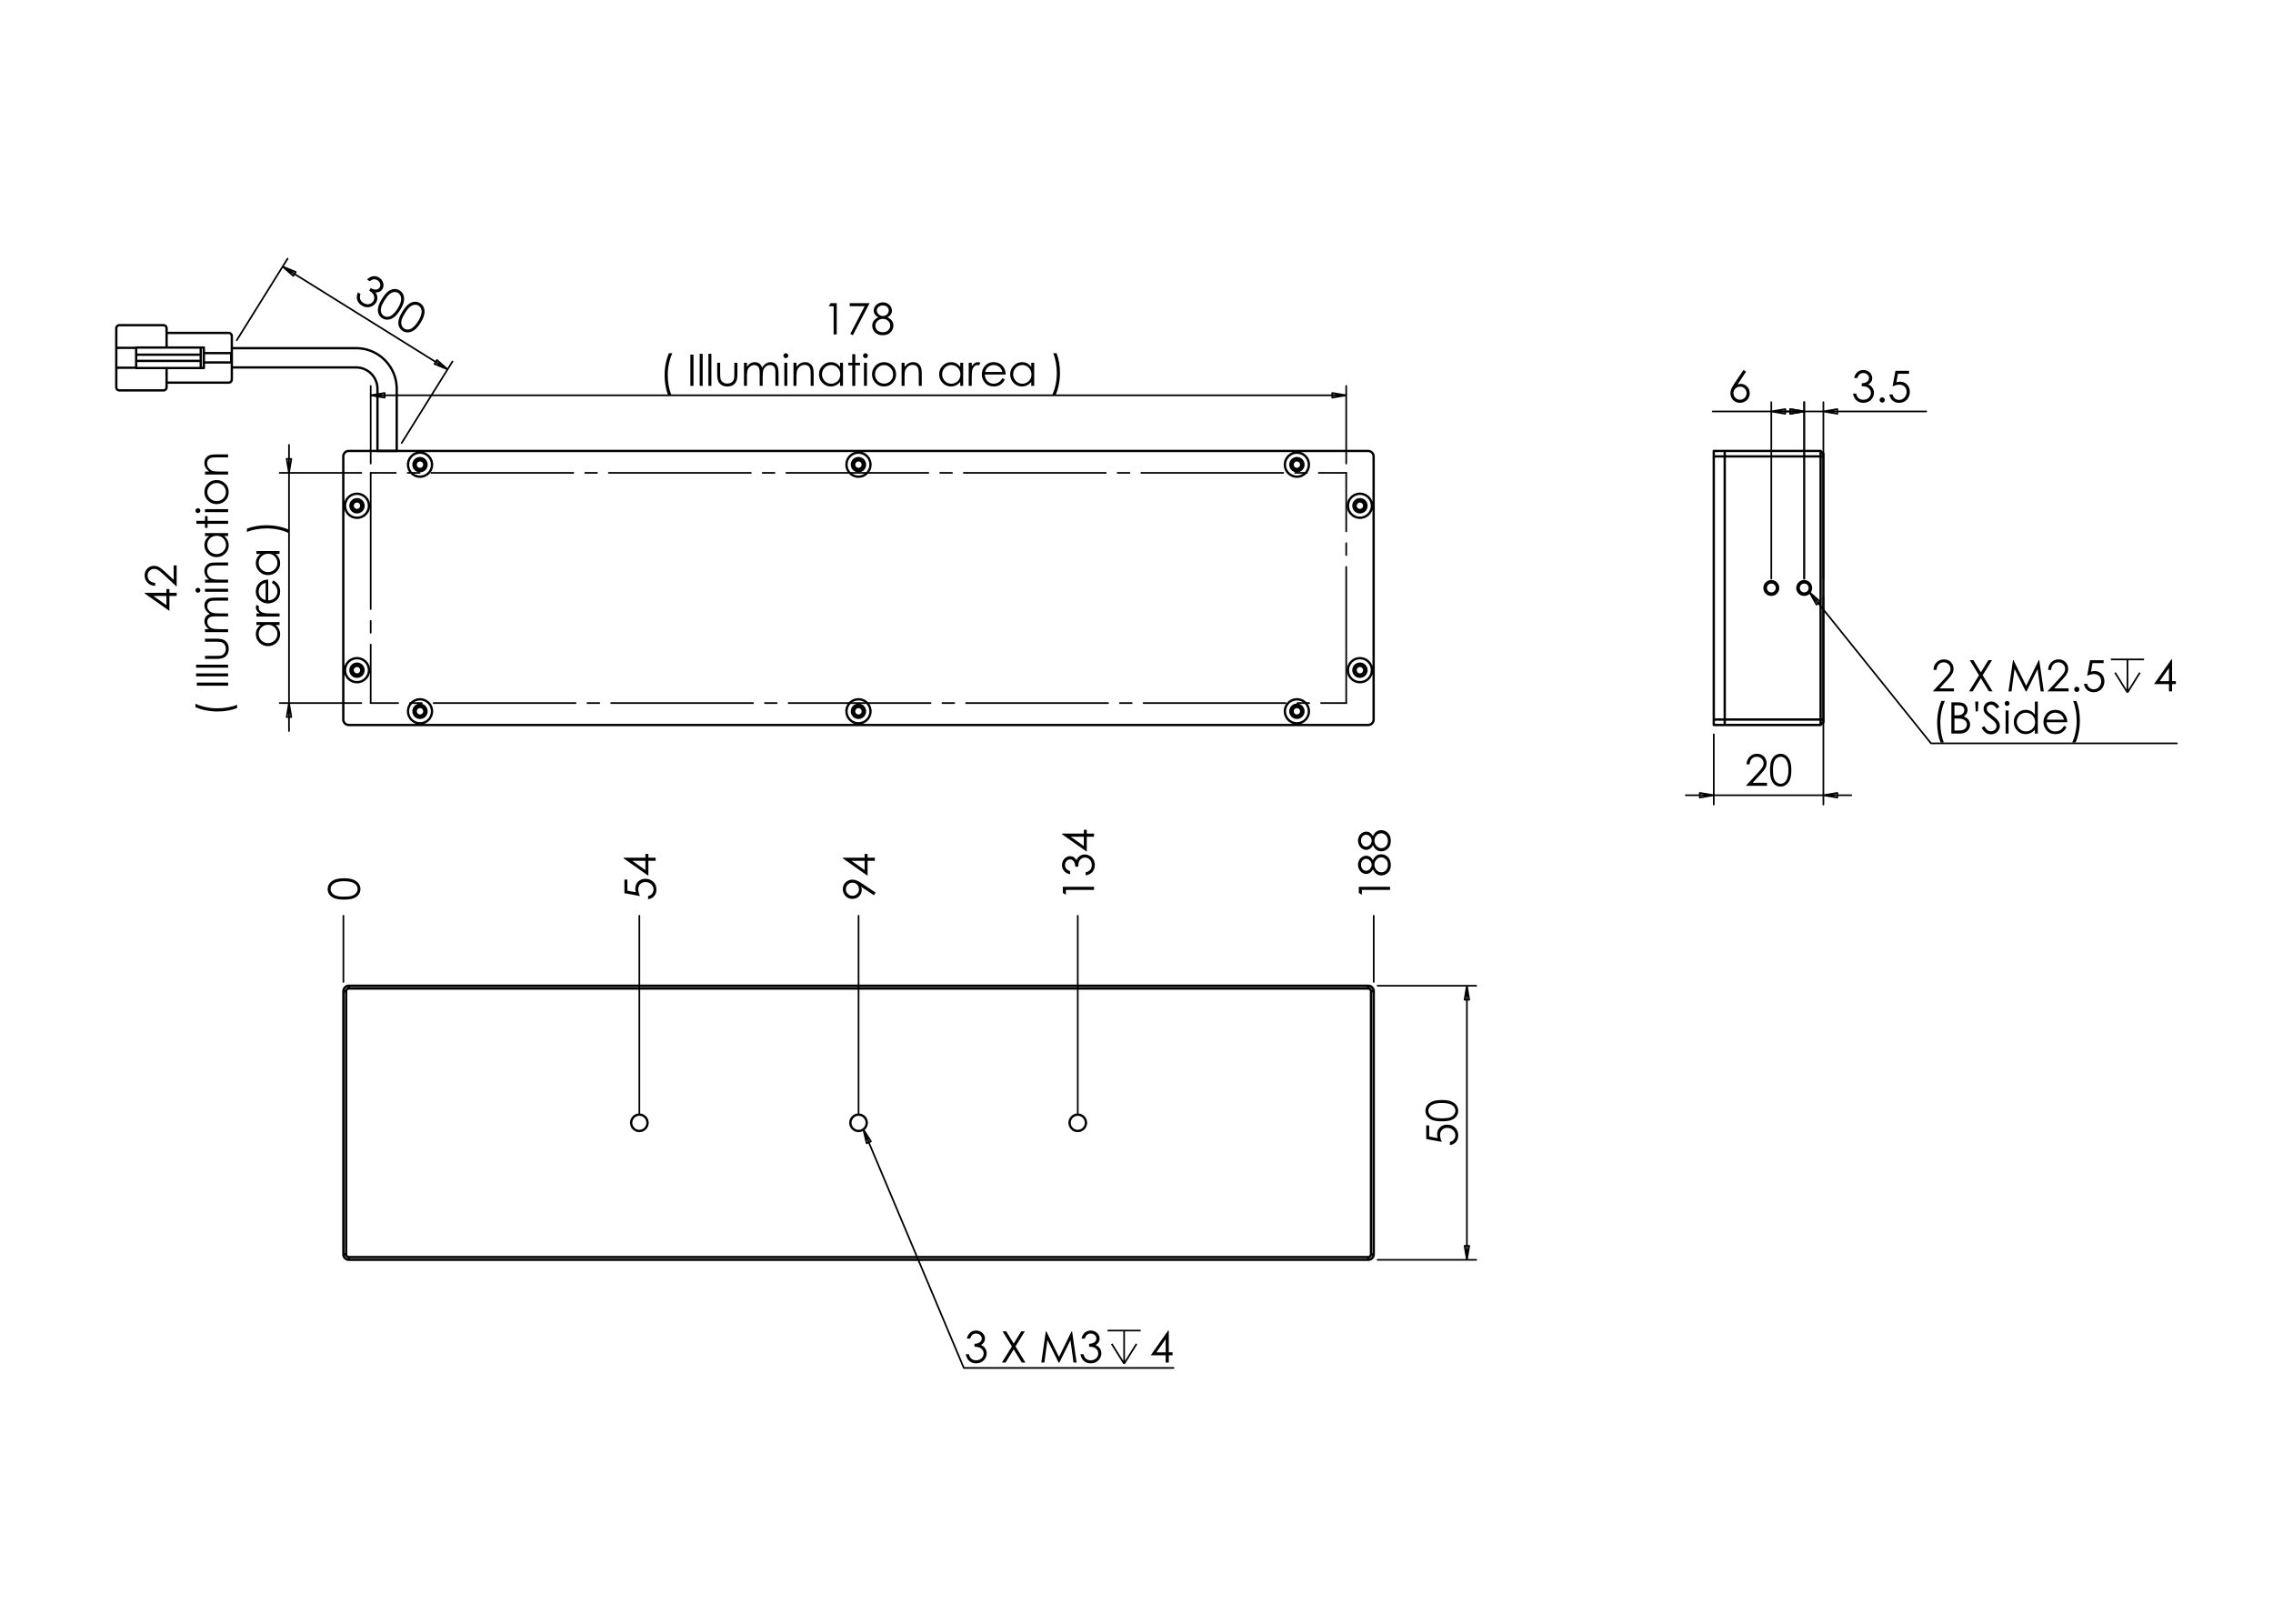 <?xml version="1.0" encoding="utf-8"?>
<!-- Generator: Adobe Illustrator 16.0.0, SVG Export Plug-In . SVG Version: 6.00 Build 0)  -->
<!DOCTYPE svg PUBLIC "-//W3C//DTD SVG 1.1//EN" "http://www.w3.org/Graphics/SVG/1.1/DTD/svg11.dtd">
<svg version="1.1" id="Ebene_1" xmlns="http://www.w3.org/2000/svg" xmlns:xlink="http://www.w3.org/1999/xlink" x="0px" y="0px"
	 width="198.43px" height="141.73px" viewBox="0 0 198.43 141.73" enable-background="new 0 0 198.43 141.73" xml:space="preserve">
<g>
	<path d="M72.51,26.465h0.535v2.728h-0.271v-2.459h-0.427L72.51,26.465z"/>
	<path d="M74.184,26.465h1.729l-1.458,2.795l-0.226-0.115l1.258-2.42h-1.304V26.465z"/>
	<path d="M77.475,27.696c0.185,0.091,0.316,0.196,0.396,0.313c0.08,0.118,0.121,0.251,0.121,0.4c0,0.21-0.069,0.396-0.206,0.556
		c-0.168,0.196-0.409,0.295-0.722,0.295c-0.302,0-0.529-0.086-0.686-0.259c-0.156-0.172-0.234-0.362-0.234-0.569
		c0-0.152,0.041-0.289,0.122-0.411s0.218-0.23,0.408-0.325c-0.133-0.069-0.234-0.155-0.3-0.258c-0.067-0.104-0.101-0.212-0.101-0.33
		s0.036-0.234,0.106-0.348c0.071-0.112,0.169-0.201,0.295-0.267c0.125-0.065,0.261-0.098,0.407-0.098
		c0.143,0,0.273,0.032,0.395,0.098c0.122,0.066,0.215,0.155,0.285,0.267c0.068,0.113,0.102,0.231,0.102,0.354
		c0,0.124-0.031,0.234-0.097,0.33C77.701,27.542,77.604,27.625,77.475,27.696z M77.08,27.833c-0.188,0-0.346,0.062-0.473,0.184
		c-0.128,0.121-0.19,0.263-0.19,0.425c0,0.1,0.026,0.193,0.082,0.283c0.055,0.089,0.13,0.157,0.228,0.206
		c0.099,0.048,0.211,0.071,0.339,0.071c0.199,0,0.357-0.059,0.475-0.176c0.117-0.118,0.175-0.255,0.175-0.412
		c0-0.15-0.063-0.287-0.186-0.405C77.405,27.893,77.255,27.833,77.08,27.833z M77.068,26.662c-0.149,0-0.273,0.044-0.373,0.133
		c-0.099,0.088-0.146,0.193-0.146,0.315c0,0.121,0.052,0.23,0.158,0.329c0.105,0.099,0.229,0.146,0.37,0.146
		c0.09,0,0.177-0.021,0.257-0.065s0.143-0.105,0.188-0.184c0.045-0.077,0.068-0.153,0.068-0.231c0-0.11-0.045-0.211-0.134-0.305
		C77.366,26.708,77.237,26.662,77.068,26.662z"/>
</g>
<g>
	<path d="M58.396,30.834h0.299c-0.12,0.248-0.218,0.538-0.29,0.87c-0.072,0.331-0.109,0.672-0.109,1.024
		c0,0.327,0.026,0.641,0.082,0.942c0.056,0.304,0.132,0.569,0.228,0.799H58.32c-0.093-0.22-0.165-0.479-0.219-0.776
		c-0.055-0.297-0.082-0.608-0.082-0.93c0-0.348,0.031-0.686,0.097-1.016C58.18,31.42,58.273,31.115,58.396,30.834z"/>
	<path d="M60.268,30.955h0.273v2.728h-0.273V30.955z"/>
	<path d="M61.083,30.885h0.259v2.796h-0.259V30.885z"/>
	<path d="M61.843,30.885h0.26v2.796h-0.26V30.885z"/>
	<path d="M62.609,31.665h0.26v0.941c0,0.229,0.012,0.388,0.036,0.475c0.038,0.124,0.108,0.221,0.214,0.293
		c0.104,0.072,0.229,0.107,0.374,0.107c0.145,0,0.267-0.035,0.367-0.104c0.102-0.068,0.171-0.162,0.208-0.274
		c0.027-0.078,0.039-0.243,0.039-0.495v-0.941h0.267v0.989c0,0.278-0.033,0.488-0.099,0.628c-0.064,0.14-0.162,0.251-0.292,0.331
		s-0.293,0.119-0.49,0.119c-0.196,0-0.359-0.04-0.491-0.119c-0.131-0.08-0.23-0.191-0.295-0.334s-0.098-0.357-0.098-0.645V31.665z"
		/>
	<path d="M64.948,31.665h0.26v0.349c0.09-0.129,0.183-0.223,0.277-0.282c0.132-0.079,0.27-0.118,0.414-0.118
		c0.099,0,0.19,0.019,0.278,0.057s0.16,0.089,0.215,0.153c0.057,0.063,0.104,0.155,0.146,0.273c0.085-0.158,0.193-0.278,0.322-0.36
		c0.13-0.083,0.27-0.123,0.417-0.123c0.14,0,0.263,0.035,0.369,0.104c0.106,0.07,0.187,0.168,0.238,0.295
		c0.051,0.126,0.078,0.314,0.078,0.566v1.102h-0.267v-1.102c0-0.216-0.016-0.365-0.046-0.446s-0.083-0.146-0.156-0.195
		c-0.076-0.049-0.165-0.074-0.269-0.074c-0.125,0-0.24,0.037-0.344,0.111c-0.104,0.073-0.18,0.173-0.229,0.297
		c-0.047,0.124-0.071,0.33-0.071,0.619v0.79h-0.26v-1.032c0-0.243-0.015-0.409-0.045-0.496c-0.029-0.087-0.083-0.157-0.157-0.209
		c-0.076-0.053-0.165-0.079-0.269-0.079c-0.121,0-0.231,0.037-0.337,0.108c-0.104,0.071-0.182,0.17-0.23,0.292
		c-0.051,0.121-0.074,0.31-0.074,0.561v0.854h-0.26L64.948,31.665L64.948,31.665z"/>
	<path d="M68.6,30.834c0.061,0,0.11,0.021,0.151,0.063c0.043,0.042,0.063,0.093,0.063,0.151s-0.021,0.108-0.063,0.15
		c-0.041,0.042-0.091,0.063-0.151,0.063c-0.057,0-0.106-0.021-0.149-0.063c-0.042-0.042-0.063-0.092-0.063-0.15
		c0-0.06,0.021-0.109,0.063-0.151C68.492,30.855,68.542,30.834,68.6,30.834z M68.471,31.665h0.259v2.017h-0.259V31.665z"/>
	<path d="M69.27,31.665h0.26v0.361c0.104-0.139,0.22-0.242,0.346-0.312c0.126-0.067,0.263-0.102,0.412-0.102
		c0.15,0,0.283,0.038,0.4,0.114c0.117,0.075,0.204,0.18,0.258,0.31c0.057,0.13,0.084,0.332,0.084,0.606v1.038h-0.26v-0.963
		c0-0.231-0.01-0.387-0.028-0.465c-0.031-0.133-0.089-0.233-0.174-0.301c-0.085-0.068-0.195-0.101-0.333-0.101
		c-0.155,0-0.297,0.052-0.421,0.155c-0.125,0.104-0.206,0.232-0.245,0.386c-0.024,0.1-0.038,0.282-0.038,0.549v0.739h-0.26
		L69.27,31.665L69.27,31.665z"/>
	<path d="M73.593,31.665v2.017h-0.256v-0.348c-0.108,0.132-0.23,0.231-0.365,0.298s-0.284,0.101-0.444,0.101
		c-0.285,0-0.529-0.104-0.731-0.311c-0.201-0.207-0.302-0.458-0.302-0.755c0-0.291,0.101-0.539,0.306-0.745
		c0.204-0.206,0.449-0.309,0.736-0.309c0.165,0,0.313,0.035,0.448,0.104c0.136,0.07,0.252,0.177,0.354,0.316v-0.37L73.593,31.665
		L73.593,31.665z M72.557,31.863c-0.144,0-0.278,0.036-0.398,0.106c-0.122,0.071-0.221,0.171-0.292,0.3
		c-0.073,0.128-0.108,0.264-0.108,0.406s0.037,0.278,0.108,0.408c0.072,0.13,0.17,0.23,0.293,0.304
		c0.123,0.071,0.255,0.107,0.396,0.107c0.142,0,0.275-0.036,0.403-0.107c0.127-0.071,0.224-0.169,0.294-0.291
		c0.067-0.122,0.102-0.26,0.102-0.412c0-0.233-0.077-0.429-0.229-0.585C72.971,31.941,72.781,31.863,72.557,31.863z"/>
	<path d="M74.403,30.917h0.261v0.749h0.412v0.225h-0.412v1.792h-0.261V31.89h-0.354v-0.225h0.354V30.917z"/>
	<path d="M75.554,30.834c0.06,0,0.109,0.021,0.151,0.063s0.063,0.093,0.063,0.151s-0.021,0.108-0.063,0.15s-0.092,0.063-0.151,0.063
		c-0.058,0-0.107-0.021-0.15-0.063c-0.042-0.042-0.062-0.092-0.062-0.15c0-0.06,0.021-0.109,0.062-0.151
		C75.446,30.855,75.496,30.834,75.554,30.834z M75.424,31.665h0.26v2.017h-0.26V31.665z"/>
	<path d="M77.179,31.613c0.312,0,0.568,0.112,0.772,0.337c0.185,0.205,0.277,0.448,0.277,0.729c0,0.28-0.098,0.527-0.294,0.737
		s-0.448,0.316-0.756,0.316c-0.31,0-0.563-0.105-0.759-0.316c-0.196-0.21-0.294-0.457-0.294-0.737c0-0.279,0.093-0.521,0.277-0.728
		C76.608,31.726,76.867,31.613,77.179,31.613z M77.178,31.867c-0.216,0-0.401,0.08-0.557,0.239c-0.155,0.16-0.231,0.352-0.231,0.578
		c0,0.146,0.036,0.281,0.106,0.406c0.07,0.126,0.166,0.225,0.287,0.292c0.118,0.068,0.252,0.104,0.396,0.104
		c0.145,0,0.275-0.035,0.396-0.104c0.12-0.068,0.216-0.166,0.286-0.292c0.071-0.125,0.106-0.262,0.106-0.406
		c0-0.227-0.078-0.418-0.233-0.578C77.577,31.946,77.392,31.867,77.178,31.867z"/>
	<path d="M78.709,31.665h0.259v0.361c0.104-0.139,0.219-0.242,0.345-0.312c0.127-0.067,0.264-0.102,0.412-0.102
		c0.151,0,0.284,0.038,0.401,0.114c0.117,0.077,0.203,0.18,0.258,0.31c0.056,0.13,0.084,0.332,0.084,0.606v1.038h-0.26v-0.963
		c0-0.231-0.01-0.387-0.029-0.465c-0.03-0.133-0.087-0.233-0.173-0.301c-0.085-0.068-0.196-0.101-0.334-0.101
		c-0.156,0-0.297,0.052-0.421,0.155c-0.124,0.104-0.206,0.232-0.245,0.386c-0.026,0.1-0.038,0.282-0.038,0.549v0.739h-0.259V31.665z
		"/>
	<path d="M84.083,31.665v2.017h-0.256v-0.348c-0.108,0.132-0.23,0.231-0.365,0.298s-0.284,0.101-0.443,0.101
		c-0.287,0-0.53-0.104-0.731-0.311c-0.201-0.207-0.303-0.458-0.303-0.755c0-0.291,0.103-0.539,0.307-0.745
		c0.203-0.206,0.447-0.309,0.735-0.309c0.165,0,0.314,0.035,0.448,0.104c0.135,0.07,0.252,0.177,0.354,0.316v-0.37L84.083,31.665
		L84.083,31.665z M83.046,31.863c-0.145,0-0.278,0.036-0.399,0.106c-0.122,0.071-0.219,0.171-0.292,0.3
		c-0.072,0.128-0.107,0.264-0.107,0.406s0.037,0.278,0.107,0.408c0.073,0.13,0.171,0.23,0.294,0.304
		c0.123,0.071,0.254,0.107,0.396,0.107c0.141,0,0.274-0.036,0.403-0.107c0.126-0.071,0.224-0.169,0.293-0.291
		c0.067-0.122,0.102-0.26,0.102-0.412c0-0.233-0.077-0.429-0.23-0.585C83.46,31.941,83.27,31.863,83.046,31.863z"/>
	<path d="M84.569,31.665h0.265v0.295c0.08-0.117,0.164-0.204,0.251-0.261c0.088-0.058,0.179-0.086,0.273-0.086
		c0.07,0,0.147,0.021,0.229,0.068L85.452,31.9c-0.055-0.023-0.101-0.035-0.138-0.035c-0.086,0-0.17,0.036-0.251,0.106
		c-0.08,0.07-0.141,0.182-0.183,0.33c-0.033,0.115-0.049,0.348-0.049,0.697v0.683h-0.265L84.569,31.665L84.569,31.665z"/>
	<path d="M87.506,33.012l0.218,0.114c-0.072,0.142-0.155,0.254-0.249,0.341c-0.094,0.088-0.2,0.152-0.316,0.198
		c-0.118,0.045-0.251,0.067-0.399,0.067c-0.329,0-0.586-0.108-0.771-0.323c-0.186-0.216-0.277-0.459-0.277-0.73
		c0-0.257,0.078-0.484,0.234-0.685c0.199-0.255,0.466-0.381,0.8-0.381c0.344,0,0.618,0.13,0.823,0.391
		c0.146,0.185,0.221,0.414,0.224,0.689h-1.814c0.005,0.233,0.079,0.426,0.225,0.576c0.145,0.149,0.322,0.225,0.535,0.225
		c0.104,0,0.202-0.018,0.301-0.054c0.098-0.036,0.18-0.083,0.247-0.144C87.353,33.239,87.427,33.144,87.506,33.012z M87.506,32.469
		c-0.035-0.138-0.085-0.247-0.152-0.33c-0.065-0.083-0.153-0.15-0.262-0.201c-0.108-0.05-0.223-0.076-0.343-0.076
		c-0.198,0-0.368,0.063-0.512,0.19c-0.104,0.094-0.182,0.231-0.234,0.417H87.506z"/>
	<path d="M90.284,31.665v2.017h-0.257v-0.348c-0.107,0.132-0.229,0.231-0.364,0.298c-0.136,0.066-0.284,0.101-0.443,0.101
		c-0.287,0-0.53-0.104-0.732-0.311c-0.2-0.207-0.302-0.458-0.302-0.755c0-0.291,0.102-0.539,0.307-0.745
		c0.203-0.206,0.448-0.309,0.735-0.309c0.164,0,0.314,0.035,0.448,0.104c0.135,0.07,0.252,0.177,0.353,0.316v-0.37L90.284,31.665
		L90.284,31.665z M89.247,31.863c-0.145,0-0.278,0.036-0.399,0.106c-0.122,0.071-0.22,0.171-0.292,0.3
		c-0.073,0.128-0.107,0.264-0.107,0.406s0.036,0.278,0.107,0.408c0.073,0.13,0.171,0.23,0.294,0.304
		c0.123,0.071,0.254,0.107,0.396,0.107c0.142,0,0.274-0.036,0.402-0.107c0.127-0.071,0.225-0.169,0.294-0.291
		c0.068-0.122,0.103-0.26,0.103-0.412c0-0.233-0.077-0.429-0.23-0.585C89.661,31.941,89.471,31.863,89.247,31.863z"/>
	<path d="M92.159,34.471h-0.301c0.122-0.249,0.22-0.538,0.292-0.869c0.073-0.331,0.108-0.673,0.108-1.025
		c0-0.326-0.027-0.641-0.083-0.943c-0.055-0.303-0.13-0.568-0.227-0.799h0.284c0.093,0.221,0.167,0.479,0.221,0.777
		c0.054,0.299,0.081,0.609,0.081,0.932c0,0.347-0.033,0.684-0.097,1.014C92.375,33.885,92.281,34.19,92.159,34.471z"/>
</g>
<g>
	<path d="M12.628,51.804v-0.056h1.901v-0.33h0.261v0.33h0.633v0.271H14.79v1.305L12.628,51.804z M14.53,52.02h-1.145l1.145,0.808
		V52.02z"/>
	<path d="M13.549,50.878v0.262c-0.271-0.008-0.49-0.099-0.662-0.271c-0.173-0.172-0.26-0.385-0.26-0.638
		c0-0.251,0.081-0.455,0.243-0.609c0.162-0.155,0.353-0.231,0.573-0.231c0.153,0,0.299,0.036,0.435,0.11
		c0.137,0.074,0.318,0.217,0.551,0.432l0.731,0.679v-1.258h0.263v1.852l-1.125-1.042c-0.228-0.211-0.395-0.349-0.503-0.413
		c-0.109-0.063-0.226-0.095-0.346-0.095c-0.154,0-0.285,0.057-0.396,0.171s-0.167,0.254-0.167,0.42c0,0.174,0.059,0.319,0.174,0.436
		C13.176,50.795,13.34,50.861,13.549,50.878z"/>
</g>
<g>
	<path d="M17.065,61.729v-0.3c0.249,0.12,0.539,0.218,0.87,0.29c0.331,0.073,0.672,0.11,1.024,0.11c0.327,0,0.641-0.027,0.942-0.083
		c0.305-0.055,0.569-0.13,0.8-0.227v0.285c-0.22,0.091-0.479,0.164-0.776,0.219c-0.299,0.054-0.608,0.082-0.931,0.082
		c-0.348,0-0.687-0.032-1.016-0.097C17.651,61.944,17.347,61.851,17.065,61.729z"/>
	<path d="M17.186,59.854v-0.272h2.728v0.272H17.186z"/>
	<path d="M17.118,59.04v-0.259h2.794v0.259H17.118z"/>
	<path d="M17.118,58.28v-0.259h2.794v0.259H17.118z"/>
	<path d="M17.896,57.515v-0.261h0.942c0.229,0,0.387-0.012,0.474-0.037c0.125-0.036,0.223-0.107,0.292-0.212
		c0.072-0.104,0.108-0.229,0.108-0.374c0-0.145-0.035-0.268-0.105-0.368c-0.069-0.102-0.162-0.171-0.274-0.209
		c-0.078-0.025-0.243-0.039-0.495-0.039h-0.942V55.75h0.989c0.278,0,0.487,0.033,0.628,0.099c0.142,0.064,0.251,0.162,0.331,0.293
		c0.08,0.13,0.121,0.293,0.121,0.489c0,0.197-0.041,0.36-0.121,0.492c-0.08,0.131-0.19,0.229-0.333,0.294
		c-0.143,0.065-0.358,0.098-0.644,0.098L17.896,57.515L17.896,57.515z"/>
	<path d="M17.896,55.177v-0.26h0.35c-0.129-0.091-0.224-0.183-0.282-0.277c-0.079-0.132-0.119-0.27-0.119-0.414
		c0-0.099,0.02-0.19,0.057-0.278c0.039-0.088,0.091-0.16,0.153-0.215c0.063-0.057,0.155-0.104,0.273-0.146
		c-0.157-0.086-0.278-0.193-0.36-0.323s-0.123-0.27-0.123-0.417c0-0.14,0.035-0.263,0.106-0.369
		c0.069-0.107,0.168-0.187,0.295-0.238c0.125-0.052,0.313-0.077,0.565-0.077h1.102v0.264h-1.102c-0.216,0-0.364,0.017-0.444,0.047
		c-0.082,0.03-0.146,0.083-0.196,0.157c-0.05,0.075-0.074,0.164-0.074,0.268c0,0.125,0.038,0.24,0.111,0.344s0.173,0.18,0.297,0.228
		c0.123,0.049,0.33,0.073,0.619,0.073h0.79v0.259H18.88c-0.244,0-0.409,0.016-0.496,0.046s-0.157,0.083-0.209,0.158
		s-0.079,0.165-0.079,0.27c0,0.12,0.037,0.231,0.108,0.336c0.07,0.104,0.169,0.181,0.292,0.23c0.122,0.051,0.31,0.075,0.562,0.075
		h0.854v0.26L17.896,55.177L17.896,55.177z"/>
	<path d="M17.065,51.526c0-0.06,0.022-0.109,0.063-0.151c0.042-0.042,0.093-0.063,0.151-0.063c0.06,0,0.108,0.021,0.15,0.063
		s0.063,0.092,0.063,0.151c0,0.058-0.021,0.107-0.063,0.148c-0.042,0.042-0.091,0.063-0.15,0.063s-0.109-0.021-0.151-0.063
		C17.087,51.634,17.065,51.584,17.065,51.526z M17.896,51.654v-0.259h2.017v0.259H17.896z"/>
	<path d="M17.896,50.856v-0.259h0.362c-0.139-0.104-0.243-0.22-0.312-0.346s-0.104-0.263-0.104-0.412c0-0.15,0.039-0.283,0.116-0.4
		c0.075-0.117,0.179-0.203,0.309-0.258c0.129-0.057,0.332-0.083,0.605-0.083h1.038v0.259H18.95c-0.231,0-0.387,0.009-0.465,0.028
		c-0.134,0.03-0.233,0.088-0.302,0.174c-0.066,0.085-0.1,0.195-0.1,0.334c0,0.155,0.051,0.297,0.154,0.421
		c0.105,0.124,0.233,0.206,0.387,0.246c0.1,0.023,0.283,0.037,0.548,0.037h0.739v0.259H17.896z"/>
	<path d="M17.896,46.533h2.017v0.256h-0.347c0.131,0.108,0.231,0.231,0.297,0.366c0.067,0.135,0.103,0.283,0.103,0.443
		c0,0.285-0.104,0.528-0.312,0.73c-0.207,0.203-0.459,0.304-0.755,0.304c-0.29,0-0.538-0.103-0.746-0.306
		c-0.206-0.204-0.309-0.449-0.309-0.736c0-0.166,0.035-0.314,0.106-0.448c0.069-0.135,0.177-0.251,0.315-0.354h-0.37V46.533z
		 M18.095,47.57c0,0.144,0.035,0.278,0.106,0.398c0.069,0.123,0.17,0.22,0.298,0.292c0.129,0.072,0.264,0.108,0.408,0.108
		c0.141,0,0.277-0.037,0.406-0.11c0.129-0.071,0.23-0.17,0.303-0.293s0.107-0.254,0.107-0.396c0-0.143-0.035-0.276-0.106-0.403
		c-0.072-0.127-0.168-0.225-0.29-0.294c-0.123-0.067-0.262-0.102-0.413-0.102c-0.234,0-0.43,0.077-0.585,0.229
		C18.172,47.157,18.095,47.344,18.095,47.57z"/>
	<path d="M17.147,45.724v-0.26h0.749v-0.412h0.225v0.412h1.792v0.26H18.12v0.354h-0.225v-0.354H17.147z"/>
	<path d="M17.065,44.574c0-0.059,0.022-0.109,0.063-0.151c0.042-0.042,0.093-0.063,0.151-0.063c0.06,0,0.108,0.021,0.15,0.063
		s0.063,0.093,0.063,0.151c0,0.058-0.021,0.108-0.063,0.149c-0.042,0.042-0.091,0.063-0.15,0.063s-0.109-0.021-0.151-0.063
		C17.087,44.682,17.065,44.632,17.065,44.574z M17.896,44.703v-0.259h2.017v0.259H17.896z"/>
	<path d="M17.844,42.951c0-0.311,0.113-0.568,0.337-0.771c0.206-0.187,0.448-0.278,0.729-0.278c0.28,0,0.526,0.098,0.737,0.294
		c0.21,0.196,0.317,0.448,0.317,0.757s-0.106,0.563-0.317,0.758c-0.211,0.196-0.457,0.294-0.737,0.294
		c-0.279,0-0.521-0.093-0.727-0.277C17.957,43.52,17.844,43.262,17.844,42.951z M18.098,42.951c0,0.216,0.079,0.401,0.239,0.556
		c0.16,0.155,0.352,0.232,0.579,0.232c0.145,0,0.282-0.035,0.407-0.106c0.126-0.069,0.224-0.166,0.292-0.285
		c0.067-0.121,0.103-0.253,0.103-0.396s-0.034-0.275-0.103-0.396s-0.166-0.217-0.292-0.286c-0.125-0.071-0.263-0.106-0.407-0.106
		c-0.228,0-0.419,0.078-0.579,0.233S18.098,42.737,18.098,42.951z"/>
	<path d="M17.896,41.42v-0.259h0.362c-0.139-0.104-0.243-0.219-0.312-0.345s-0.104-0.264-0.104-0.411
		c0-0.151,0.039-0.284,0.116-0.401c0.075-0.116,0.179-0.203,0.309-0.258c0.129-0.056,0.332-0.083,0.605-0.083h1.038v0.26H18.95
		c-0.231,0-0.387,0.01-0.465,0.028c-0.134,0.03-0.233,0.088-0.302,0.173c-0.066,0.085-0.1,0.196-0.1,0.333
		c0,0.157,0.051,0.297,0.154,0.421c0.105,0.125,0.233,0.206,0.387,0.246c0.1,0.024,0.283,0.037,0.548,0.037h0.739v0.259H17.896z"/>
</g>
<g>
	<path d="M22.387,54.302h2.016v0.256h-0.346c0.132,0.108,0.231,0.23,0.297,0.366c0.067,0.136,0.102,0.283,0.102,0.443
		c0,0.286-0.104,0.53-0.312,0.732c-0.207,0.201-0.459,0.303-0.755,0.303c-0.29,0-0.539-0.103-0.746-0.306
		c-0.206-0.204-0.31-0.449-0.31-0.736c0-0.166,0.036-0.316,0.105-0.45c0.071-0.134,0.178-0.251,0.317-0.354h-0.37L22.387,54.302
		L22.387,54.302z M22.585,55.34c0,0.146,0.036,0.278,0.105,0.4c0.071,0.122,0.171,0.22,0.3,0.292s0.264,0.108,0.407,0.108
		c0.142,0,0.277-0.037,0.407-0.109c0.129-0.073,0.23-0.171,0.302-0.294c0.073-0.123,0.108-0.254,0.108-0.396
		s-0.036-0.276-0.107-0.402c-0.071-0.127-0.168-0.227-0.29-0.294c-0.123-0.069-0.261-0.104-0.413-0.104
		c-0.233,0-0.429,0.077-0.585,0.23S22.585,55.115,22.585,55.34z"/>
	<path d="M22.387,53.817v-0.267h0.294c-0.117-0.078-0.203-0.161-0.26-0.25c-0.059-0.088-0.087-0.18-0.087-0.274
		c0-0.071,0.022-0.148,0.069-0.229l0.219,0.136c-0.023,0.054-0.035,0.1-0.035,0.137c0,0.086,0.035,0.17,0.106,0.25
		c0.071,0.081,0.182,0.142,0.331,0.184c0.116,0.032,0.348,0.048,0.697,0.048h0.682v0.267H22.387z"/>
	<path d="M23.734,50.879l0.115-0.219c0.142,0.071,0.254,0.155,0.341,0.249c0.086,0.094,0.152,0.2,0.198,0.317
		c0.045,0.117,0.068,0.25,0.068,0.398c0,0.329-0.108,0.586-0.324,0.772c-0.216,0.185-0.459,0.277-0.731,0.277
		c-0.256,0-0.483-0.078-0.684-0.235c-0.255-0.199-0.383-0.466-0.383-0.8c0-0.345,0.13-0.618,0.391-0.823
		c0.185-0.146,0.415-0.222,0.689-0.224v1.815c0.233-0.005,0.427-0.08,0.577-0.225c0.149-0.146,0.224-0.323,0.224-0.537
		c0-0.103-0.017-0.202-0.054-0.299c-0.035-0.098-0.083-0.181-0.142-0.248C23.96,51.032,23.866,50.958,23.734,50.879z M23.19,50.879
		c-0.138,0.035-0.249,0.085-0.331,0.151c-0.083,0.066-0.149,0.154-0.199,0.262c-0.052,0.109-0.077,0.225-0.077,0.344
		c0,0.198,0.063,0.368,0.19,0.511c0.094,0.104,0.231,0.182,0.417,0.235V50.879z"/>
	<path d="M22.387,48.101h2.016v0.255h-0.346c0.132,0.108,0.231,0.23,0.297,0.367c0.067,0.135,0.102,0.282,0.102,0.442
		c0,0.286-0.104,0.529-0.312,0.732c-0.207,0.202-0.459,0.303-0.755,0.303c-0.29,0-0.539-0.102-0.746-0.306
		c-0.206-0.203-0.31-0.449-0.31-0.736c0-0.166,0.036-0.315,0.105-0.449c0.071-0.134,0.178-0.252,0.317-0.354h-0.37L22.387,48.101
		L22.387,48.101z M22.585,49.138c0,0.144,0.036,0.276,0.105,0.399c0.071,0.122,0.171,0.219,0.3,0.292
		c0.129,0.072,0.264,0.108,0.407,0.108c0.142,0,0.277-0.037,0.407-0.109c0.129-0.073,0.23-0.17,0.302-0.293
		c0.073-0.123,0.108-0.254,0.108-0.396c0-0.143-0.036-0.276-0.107-0.403s-0.168-0.227-0.29-0.294
		c-0.123-0.069-0.261-0.104-0.413-0.104c-0.233,0-0.429,0.077-0.585,0.231C22.663,48.724,22.585,48.913,22.585,49.138z"/>
	<path d="M25.192,46.225v0.3c-0.249-0.122-0.539-0.22-0.868-0.292c-0.332-0.072-0.675-0.108-1.026-0.108
		c-0.325,0-0.64,0.028-0.943,0.083c-0.302,0.056-0.568,0.13-0.799,0.228v-0.286c0.221-0.092,0.48-0.166,0.778-0.22
		c0.297-0.055,0.607-0.081,0.931-0.081c0.346,0,0.683,0.031,1.012,0.096C24.607,46.01,24.912,46.103,25.192,46.225z"/>
</g>
<g>
	<path d="M152.736,66.719h-0.262c0.007-0.269,0.098-0.489,0.27-0.662c0.174-0.173,0.387-0.26,0.64-0.26
		c0.251,0,0.453,0.081,0.609,0.243c0.154,0.162,0.231,0.354,0.231,0.573c0,0.155-0.037,0.299-0.11,0.435s-0.218,0.319-0.432,0.551
		l-0.68,0.73h1.259v0.263h-1.852l1.041-1.126c0.211-0.226,0.349-0.394,0.412-0.503c0.063-0.108,0.096-0.225,0.096-0.346
		c0-0.153-0.058-0.285-0.171-0.396c-0.115-0.11-0.256-0.166-0.42-0.166c-0.175,0-0.318,0.058-0.436,0.174
		C152.818,66.344,152.752,66.508,152.736,66.719z"/>
	<path d="M154.521,67.23c0-0.359,0.039-0.639,0.115-0.833c0.077-0.197,0.188-0.347,0.328-0.447c0.14-0.101,0.298-0.152,0.473-0.152
		c0.178,0,0.336,0.052,0.479,0.153c0.143,0.102,0.257,0.255,0.34,0.459s0.126,0.479,0.126,0.821s-0.042,0.615-0.123,0.817
		c-0.083,0.202-0.196,0.355-0.342,0.458c-0.145,0.104-0.305,0.155-0.48,0.155c-0.175,0-0.332-0.051-0.472-0.149
		c-0.141-0.101-0.249-0.25-0.326-0.448C154.561,67.865,154.521,67.587,154.521,67.23z M154.778,67.234
		c0,0.308,0.027,0.541,0.083,0.699c0.056,0.157,0.137,0.276,0.243,0.358c0.108,0.082,0.223,0.123,0.341,0.123
		c0.122,0,0.234-0.041,0.341-0.12c0.104-0.08,0.185-0.2,0.238-0.358c0.068-0.194,0.104-0.429,0.104-0.701
		c0-0.274-0.03-0.499-0.092-0.674c-0.062-0.176-0.145-0.304-0.251-0.385c-0.107-0.08-0.22-0.12-0.34-0.12
		c-0.119,0-0.233,0.04-0.341,0.12c-0.104,0.081-0.187,0.201-0.242,0.358S154.778,66.926,154.778,67.234z"/>
</g>
<g>
	<path d="M162.138,32.999h-0.277c0.052-0.225,0.147-0.397,0.291-0.519c0.145-0.122,0.313-0.183,0.509-0.183
		c0.143,0,0.273,0.032,0.396,0.099c0.123,0.063,0.218,0.151,0.286,0.262c0.066,0.11,0.101,0.225,0.101,0.345
		c0,0.234-0.115,0.421-0.351,0.559c0.132,0.053,0.239,0.131,0.323,0.232c0.118,0.146,0.178,0.307,0.178,0.485
		c0,0.155-0.042,0.302-0.123,0.442c-0.08,0.14-0.192,0.249-0.333,0.324c-0.141,0.076-0.298,0.115-0.473,0.115
		c-0.235,0-0.432-0.068-0.588-0.204c-0.157-0.135-0.261-0.334-0.309-0.596h0.269c0.046,0.177,0.113,0.305,0.201,0.384
		c0.111,0.101,0.257,0.15,0.431,0.15c0.197,0,0.354-0.06,0.477-0.179c0.119-0.117,0.18-0.257,0.18-0.417
		c0-0.105-0.029-0.206-0.091-0.298c-0.06-0.093-0.141-0.163-0.239-0.209c-0.102-0.047-0.258-0.076-0.47-0.087v-0.25
		c0.125,0,0.238-0.021,0.342-0.064s0.178-0.101,0.225-0.167c0.046-0.068,0.069-0.143,0.069-0.224c0-0.119-0.049-0.221-0.144-0.308
		c-0.094-0.086-0.214-0.129-0.357-0.129c-0.117,0-0.221,0.033-0.306,0.099S162.197,32.84,162.138,32.999z"/>
	<path d="M164.314,34.685c0.063,0,0.117,0.021,0.161,0.065c0.045,0.044,0.067,0.1,0.067,0.163s-0.022,0.117-0.067,0.162
		c-0.044,0.045-0.099,0.068-0.161,0.068c-0.062,0-0.115-0.023-0.162-0.068c-0.043-0.045-0.064-0.099-0.064-0.162
		s0.021-0.119,0.064-0.163C164.198,34.707,164.252,34.685,164.314,34.685z"/>
	<path d="M166.657,32.366v0.259h-0.969l-0.137,0.744c0.118-0.035,0.226-0.052,0.32-0.052c0.248,0,0.453,0.083,0.613,0.25
		c0.16,0.166,0.241,0.378,0.241,0.638c0,0.179-0.042,0.344-0.125,0.493c-0.082,0.149-0.193,0.265-0.336,0.344
		c-0.142,0.08-0.305,0.12-0.489,0.12c-0.222,0-0.407-0.068-0.561-0.204c-0.152-0.135-0.242-0.31-0.273-0.524h0.28
		c0.021,0.104,0.057,0.189,0.107,0.256c0.05,0.064,0.115,0.118,0.199,0.159c0.082,0.04,0.171,0.06,0.263,0.06
		c0.179,0,0.334-0.068,0.462-0.203c0.129-0.136,0.191-0.306,0.191-0.509c0-0.184-0.058-0.333-0.175-0.448
		c-0.115-0.115-0.271-0.172-0.465-0.172c-0.16,0-0.354,0.049-0.584,0.146l0.252-1.355L166.657,32.366L166.657,32.366z"/>
</g>
<g>
	<path d="M152.201,32.298l0.225,0.146l-0.737,1.116c0.1-0.034,0.191-0.051,0.279-0.051c0.216,0,0.399,0.078,0.551,0.235
		c0.15,0.156,0.228,0.348,0.228,0.577c0,0.157-0.037,0.299-0.11,0.426c-0.072,0.127-0.176,0.229-0.311,0.302
		c-0.135,0.074-0.278,0.112-0.435,0.112c-0.147,0-0.287-0.037-0.416-0.109c-0.128-0.071-0.229-0.174-0.302-0.305
		c-0.072-0.131-0.109-0.271-0.109-0.421c0-0.111,0.023-0.228,0.068-0.351s0.125-0.271,0.242-0.444L152.201,32.298z M151.901,33.749
		c-0.157,0-0.293,0.057-0.404,0.168s-0.167,0.247-0.167,0.406c0,0.158,0.056,0.293,0.168,0.405c0.11,0.111,0.247,0.167,0.405,0.167
		s0.293-0.057,0.405-0.167c0.112-0.111,0.168-0.247,0.168-0.405c0-0.159-0.056-0.295-0.168-0.406S152.062,33.749,151.901,33.749z"/>
</g>
<g>
	<path d="M169.054,58.478h-0.262c0.007-0.27,0.098-0.49,0.27-0.662c0.173-0.172,0.387-0.259,0.641-0.259
		c0.251,0,0.452,0.081,0.607,0.242c0.155,0.162,0.231,0.354,0.231,0.572c0,0.155-0.036,0.3-0.11,0.436
		c-0.073,0.135-0.217,0.317-0.43,0.549l-0.682,0.731h1.26v0.264h-1.853l1.042-1.125c0.21-0.227,0.349-0.395,0.412-0.504
		s0.096-0.226,0.096-0.347c0-0.152-0.058-0.285-0.172-0.396c-0.113-0.11-0.255-0.166-0.421-0.166c-0.174,0-0.316,0.058-0.434,0.174
		C169.136,58.104,169.069,58.268,169.054,58.478z"/>
	<path d="M171.957,57.625h0.318l0.653,1.062l0.656-1.062h0.313l-0.813,1.317l0.867,1.409h-0.318l-0.709-1.15l-0.71,1.15h-0.318
		l0.871-1.407L171.957,57.625z"/>
	<path d="M175.339,60.352l0.392-2.727h0.044l1.108,2.237l1.098-2.237h0.044l0.393,2.727h-0.268l-0.269-1.95l-0.966,1.95h-0.069
		l-0.976-1.964l-0.269,1.964H175.339z"/>
	<path d="M179.061,58.478h-0.262c0.008-0.27,0.098-0.49,0.27-0.662c0.174-0.172,0.387-0.259,0.641-0.259
		c0.251,0,0.453,0.081,0.608,0.242c0.154,0.162,0.231,0.354,0.231,0.572c0,0.155-0.037,0.3-0.111,0.436
		c-0.072,0.135-0.217,0.317-0.43,0.549l-0.68,0.731h1.258v0.264h-1.853l1.042-1.125c0.21-0.227,0.349-0.395,0.413-0.504
		c0.063-0.109,0.096-0.226,0.096-0.347c0-0.152-0.059-0.285-0.173-0.396c-0.113-0.11-0.255-0.166-0.42-0.166
		c-0.175,0-0.317,0.058-0.435,0.174C179.143,58.104,179.077,58.268,179.061,58.478z"/>
	<path d="M181.3,59.944c0.063,0,0.117,0.021,0.161,0.065c0.045,0.045,0.066,0.1,0.066,0.163s-0.021,0.117-0.066,0.162
		c-0.044,0.045-0.1,0.067-0.161,0.067c-0.063,0-0.116-0.022-0.162-0.067c-0.044-0.045-0.064-0.099-0.064-0.162
		s0.021-0.118,0.064-0.163C181.184,59.966,181.236,59.944,181.3,59.944z"/>
	<path d="M183.643,57.625v0.259h-0.969l-0.136,0.744c0.118-0.035,0.226-0.052,0.319-0.052c0.248,0,0.452,0.083,0.614,0.25
		c0.16,0.166,0.241,0.379,0.241,0.639c0,0.18-0.042,0.344-0.125,0.493c-0.082,0.149-0.194,0.265-0.336,0.344
		c-0.143,0.08-0.305,0.12-0.491,0.12c-0.22,0-0.406-0.066-0.559-0.203c-0.152-0.135-0.243-0.31-0.273-0.524h0.28
		c0.021,0.104,0.057,0.189,0.106,0.256c0.051,0.065,0.116,0.118,0.2,0.159c0.082,0.04,0.17,0.06,0.262,0.06
		c0.18,0,0.334-0.067,0.463-0.203s0.191-0.306,0.191-0.509c0-0.184-0.058-0.333-0.175-0.448c-0.115-0.114-0.271-0.172-0.465-0.172
		c-0.161,0-0.354,0.048-0.584,0.146l0.252-1.355h1.183V57.625z"/>
</g>
<path fill="none" stroke="#000000" stroke-width="0.146" stroke-miterlimit="10" d="M186.81,58.716l-1.086,1.735 M184.64,58.716
	l1.084,1.735 M185.724,57.56v2.892 M184.277,57.56h2.893"/>
<g>
	<path d="M189.563,57.556h0.057v1.901h0.329v0.259h-0.329v0.635h-0.271v-0.635h-1.305L189.563,57.556z M189.347,59.458v-1.145
		l-0.808,1.145H189.347z"/>
</g>
<g>
	<path d="M169.486,61.186h0.301c-0.121,0.248-0.219,0.538-0.29,0.87c-0.073,0.331-0.109,0.672-0.109,1.023
		c0,0.327,0.026,0.642,0.081,0.943c0.057,0.303,0.132,0.568,0.229,0.799h-0.284c-0.093-0.22-0.165-0.479-0.221-0.777
		c-0.055-0.298-0.081-0.607-0.081-0.93c0-0.347,0.032-0.685,0.097-1.015C169.271,61.771,169.364,61.466,169.486,61.186z"/>
	<path d="M170.355,61.306h0.538c0.216,0,0.381,0.025,0.498,0.076c0.116,0.052,0.207,0.131,0.275,0.237
		c0.066,0.106,0.1,0.224,0.1,0.354c0,0.122-0.028,0.23-0.087,0.331c-0.061,0.099-0.146,0.18-0.261,0.241
		c0.143,0.048,0.251,0.105,0.327,0.169c0.076,0.065,0.136,0.145,0.178,0.236c0.043,0.092,0.063,0.192,0.063,0.299
		c0,0.219-0.08,0.404-0.238,0.556c-0.161,0.15-0.376,0.227-0.646,0.227h-0.749L170.355,61.306L170.355,61.306z M170.622,61.573
		v0.873h0.154c0.19,0,0.329-0.019,0.418-0.053c0.092-0.035,0.161-0.092,0.213-0.167c0.053-0.076,0.077-0.16,0.077-0.253
		c0-0.125-0.044-0.224-0.13-0.293c-0.088-0.071-0.227-0.106-0.417-0.106L170.622,61.573L170.622,61.573z M170.622,62.719v1.046
		h0.339c0.198,0,0.345-0.021,0.437-0.06c0.096-0.039,0.169-0.1,0.226-0.183c0.056-0.083,0.084-0.173,0.084-0.27
		c0-0.121-0.039-0.227-0.118-0.315c-0.079-0.09-0.188-0.152-0.326-0.187c-0.093-0.021-0.255-0.033-0.485-0.033L170.622,62.719
		L170.622,62.719z"/>
	<path d="M172.666,62.096h-0.189l-0.042-0.858h0.274L172.666,62.096z"/>
	<path d="M172.996,63.524l0.23-0.14c0.163,0.301,0.354,0.45,0.565,0.45c0.092,0,0.178-0.021,0.259-0.063
		c0.08-0.042,0.141-0.101,0.183-0.172c0.042-0.072,0.063-0.147,0.063-0.229c0-0.091-0.031-0.181-0.093-0.269
		c-0.086-0.122-0.241-0.268-0.468-0.438c-0.228-0.172-0.368-0.296-0.425-0.373c-0.097-0.129-0.145-0.268-0.145-0.417
		c0-0.119,0.027-0.227,0.086-0.325c0.056-0.097,0.136-0.174,0.238-0.23c0.104-0.056,0.216-0.084,0.338-0.084
		c0.128,0,0.248,0.032,0.358,0.096c0.112,0.063,0.23,0.18,0.355,0.352l-0.224,0.168c-0.103-0.137-0.189-0.226-0.262-0.27
		c-0.072-0.043-0.15-0.064-0.237-0.064c-0.108,0-0.198,0.032-0.269,0.101c-0.071,0.066-0.104,0.148-0.104,0.246
		c0,0.06,0.012,0.117,0.035,0.172c0.024,0.055,0.069,0.116,0.136,0.181c0.036,0.035,0.153,0.125,0.353,0.273
		c0.236,0.174,0.398,0.329,0.486,0.465s0.131,0.273,0.131,0.41c0,0.197-0.075,0.369-0.226,0.515c-0.149,0.146-0.333,0.22-0.549,0.22
		c-0.164,0-0.314-0.044-0.448-0.134C173.233,63.88,173.109,63.732,172.996,63.524z"/>
	<path d="M175.216,61.186c0.06,0,0.109,0.021,0.151,0.063c0.043,0.042,0.063,0.092,0.063,0.152c0,0.058-0.021,0.106-0.063,0.149
		c-0.042,0.042-0.093,0.063-0.151,0.063c-0.057,0-0.107-0.021-0.149-0.063s-0.063-0.092-0.063-0.149c0-0.061,0.021-0.11,0.063-0.152
		S175.159,61.186,175.216,61.186z M175.087,62.016h0.26v2.016h-0.26V62.016z"/>
	<path d="M177.898,61.237v2.795h-0.256v-0.347c-0.107,0.132-0.229,0.23-0.365,0.298c-0.135,0.065-0.283,0.1-0.442,0.1
		c-0.286,0-0.53-0.104-0.731-0.31c-0.202-0.207-0.303-0.458-0.303-0.755c0-0.291,0.101-0.539,0.306-0.745
		c0.203-0.207,0.448-0.31,0.735-0.31c0.166,0,0.315,0.035,0.45,0.105c0.134,0.071,0.251,0.176,0.352,0.316v-1.148H177.898z
		 M176.862,62.214c-0.145,0-0.277,0.036-0.399,0.106c-0.121,0.071-0.219,0.171-0.291,0.299c-0.073,0.128-0.108,0.264-0.108,0.407
		c0,0.142,0.037,0.278,0.108,0.408c0.073,0.13,0.171,0.229,0.294,0.303c0.123,0.072,0.255,0.108,0.396,0.108
		c0.143,0,0.277-0.036,0.403-0.108c0.127-0.071,0.226-0.168,0.294-0.291c0.068-0.122,0.104-0.259,0.104-0.412
		c0-0.233-0.077-0.428-0.23-0.585C177.276,62.292,177.087,62.214,176.862,62.214z"/>
	<path d="M180.185,63.363l0.218,0.115c-0.071,0.141-0.154,0.254-0.249,0.341c-0.094,0.087-0.198,0.152-0.315,0.198
		c-0.118,0.045-0.251,0.066-0.399,0.066c-0.329,0-0.586-0.107-0.771-0.323c-0.186-0.216-0.277-0.459-0.277-0.73
		c0-0.256,0.078-0.484,0.234-0.684c0.199-0.256,0.466-0.382,0.8-0.382c0.344,0,0.619,0.13,0.823,0.392
		c0.146,0.184,0.221,0.414,0.223,0.688h-1.813c0.005,0.235,0.078,0.428,0.224,0.577c0.146,0.15,0.324,0.226,0.536,0.226
		c0.103,0,0.202-0.019,0.3-0.055s0.181-0.083,0.248-0.143C180.033,63.589,180.104,63.495,180.185,63.363z M180.185,62.82
		c-0.036-0.138-0.086-0.249-0.15-0.331c-0.067-0.083-0.155-0.15-0.265-0.201c-0.107-0.05-0.223-0.076-0.343-0.076
		c-0.198,0-0.368,0.064-0.511,0.191c-0.104,0.093-0.183,0.23-0.235,0.417H180.185z"/>
	<path d="M181.194,64.822h-0.3c0.122-0.249,0.219-0.538,0.291-0.869c0.073-0.331,0.108-0.673,0.108-1.025
		c0-0.325-0.026-0.641-0.083-0.942c-0.056-0.303-0.13-0.569-0.228-0.799h0.285c0.093,0.22,0.167,0.479,0.221,0.776
		c0.055,0.298,0.08,0.608,0.08,0.933c0,0.346-0.031,0.683-0.096,1.013C181.41,64.236,181.316,64.542,181.194,64.822z"/>
</g>
<g>
	<path d="M124.508,98.238h0.259v0.968l0.743,0.137c-0.034-0.117-0.051-0.226-0.051-0.319c0-0.249,0.083-0.453,0.248-0.614
		c0.167-0.16,0.379-0.241,0.639-0.241c0.18,0,0.344,0.042,0.493,0.124c0.149,0.083,0.265,0.195,0.344,0.337
		c0.081,0.143,0.119,0.306,0.119,0.489c0,0.222-0.066,0.408-0.202,0.562c-0.135,0.151-0.311,0.243-0.525,0.272v-0.28
		c0.105-0.021,0.19-0.057,0.256-0.106c0.065-0.049,0.117-0.117,0.158-0.2c0.04-0.083,0.062-0.17,0.062-0.262
		c0-0.18-0.068-0.332-0.203-0.462c-0.137-0.129-0.306-0.192-0.51-0.192c-0.185,0-0.332,0.059-0.448,0.173
		c-0.114,0.117-0.172,0.273-0.172,0.466c0,0.161,0.049,0.355,0.146,0.585l-1.354-0.253L124.508,98.238L124.508,98.238z"/>
	<path d="M125.872,97.88c-0.359,0-0.639-0.039-0.835-0.115s-0.346-0.188-0.445-0.327c-0.102-0.142-0.152-0.298-0.152-0.474
		s0.052-0.337,0.152-0.479c0.103-0.145,0.256-0.256,0.459-0.34s0.478-0.125,0.821-0.125c0.342,0,0.613,0.041,0.816,0.124
		c0.202,0.081,0.355,0.193,0.458,0.339c0.104,0.146,0.154,0.307,0.154,0.481c0,0.176-0.05,0.331-0.149,0.472
		s-0.25,0.249-0.446,0.328C126.507,97.841,126.229,97.88,125.872,97.88z M125.877,97.621c0.307,0,0.54-0.026,0.698-0.081
		c0.156-0.055,0.276-0.137,0.356-0.244c0.082-0.107,0.123-0.222,0.123-0.341c0-0.121-0.04-0.235-0.119-0.34
		c-0.08-0.104-0.199-0.186-0.358-0.239c-0.193-0.066-0.429-0.102-0.7-0.102c-0.275,0-0.5,0.03-0.675,0.091
		c-0.176,0.06-0.304,0.146-0.385,0.251c-0.081,0.107-0.122,0.221-0.122,0.339c0,0.12,0.041,0.235,0.122,0.341
		c0.081,0.106,0.201,0.188,0.358,0.243S125.567,97.621,125.877,97.621z"/>
</g>
<g>
	<path d="M30.036,78.526c-0.359,0-0.638-0.039-0.834-0.116c-0.196-0.076-0.346-0.187-0.446-0.327
		c-0.102-0.14-0.152-0.298-0.152-0.473c0-0.176,0.051-0.337,0.152-0.48s0.256-0.256,0.459-0.34c0.204-0.084,0.478-0.125,0.821-0.125
		c0.342,0,0.613,0.041,0.816,0.124c0.202,0.081,0.356,0.194,0.458,0.339c0.104,0.146,0.155,0.308,0.155,0.482
		s-0.05,0.331-0.15,0.471c-0.1,0.142-0.25,0.249-0.446,0.328C30.671,78.487,30.393,78.526,30.036,78.526z M30.041,78.268
		c0.307,0,0.54-0.026,0.697-0.081c0.157-0.056,0.278-0.138,0.358-0.244c0.082-0.108,0.123-0.222,0.123-0.341
		c0-0.121-0.04-0.235-0.119-0.341c-0.081-0.104-0.2-0.186-0.358-0.238c-0.194-0.068-0.429-0.104-0.701-0.104
		c-0.275,0-0.5,0.031-0.675,0.093c-0.175,0.06-0.303,0.146-0.385,0.251c-0.081,0.106-0.122,0.221-0.122,0.339
		c0,0.12,0.042,0.234,0.122,0.341c0.082,0.105,0.201,0.187,0.358,0.242C29.498,78.241,29.731,78.268,30.041,78.268z"/>
</g>
<g>
	<path d="M54.509,76.779h0.26v0.969l0.743,0.136c-0.034-0.117-0.051-0.226-0.051-0.319c0-0.248,0.083-0.453,0.249-0.614
		c0.167-0.16,0.379-0.241,0.638-0.241c0.179,0,0.344,0.042,0.494,0.125s0.264,0.194,0.343,0.336c0.081,0.143,0.12,0.306,0.12,0.489
		c0,0.223-0.067,0.408-0.202,0.561c-0.135,0.153-0.311,0.244-0.525,0.273v-0.28c0.105-0.021,0.19-0.057,0.256-0.106
		c0.065-0.049,0.118-0.117,0.158-0.2c0.041-0.082,0.061-0.17,0.061-0.262c0-0.18-0.068-0.332-0.204-0.462s-0.306-0.192-0.509-0.192
		c-0.185,0-0.333,0.059-0.448,0.174c-0.114,0.116-0.172,0.272-0.172,0.465c0,0.161,0.049,0.355,0.146,0.585l-1.355-0.252
		L54.509,76.779L54.509,76.779z"/>
	<path d="M54.441,74.925v-0.056h1.901V74.54h0.26v0.329h0.633v0.271h-0.633v1.306L54.441,74.925z M56.342,75.14h-1.146l1.146,0.809
		V75.14z"/>
</g>
<g>
	<path d="M76.44,77.917l-0.144,0.226l-1.117-0.737c0.033,0.099,0.049,0.191,0.049,0.278c0,0.218-0.078,0.399-0.233,0.551
		c-0.156,0.15-0.349,0.227-0.577,0.227c-0.157,0-0.298-0.036-0.424-0.108c-0.127-0.073-0.228-0.177-0.303-0.311
		s-0.112-0.276-0.112-0.431c0-0.151,0.037-0.29,0.108-0.42c0.073-0.126,0.174-0.228,0.307-0.299c0.13-0.073,0.27-0.11,0.419-0.11
		c0.111,0,0.229,0.022,0.352,0.067s0.271,0.125,0.445,0.241L76.44,77.917z M74.989,77.62c0-0.16-0.056-0.295-0.168-0.407
		c-0.11-0.11-0.245-0.166-0.403-0.166c-0.159,0-0.294,0.056-0.405,0.167c-0.112,0.112-0.168,0.247-0.168,0.407
		c0,0.158,0.056,0.293,0.168,0.405c0.111,0.112,0.246,0.167,0.405,0.167c0.158,0,0.293-0.056,0.403-0.168
		C74.934,77.913,74.989,77.778,74.989,77.62z"/>
	<path d="M73.578,74.925V74.87h1.9v-0.33h0.26v0.33h0.634v0.271h-0.634v1.305L73.578,74.925z M75.479,75.141h-1.145l1.145,0.808
		V75.141z"/>
</g>
<g>
	<path d="M92.783,77.943v-0.535h2.726v0.27H93.05v0.431L92.783,77.943z"/>
	<path d="M93.415,76.041v0.277c-0.226-0.051-0.398-0.148-0.52-0.291c-0.121-0.144-0.182-0.313-0.182-0.508
		c0-0.143,0.033-0.275,0.097-0.397c0.065-0.124,0.152-0.219,0.263-0.285c0.108-0.067,0.225-0.103,0.345-0.103
		c0.234,0,0.42,0.117,0.558,0.352c0.053-0.132,0.13-0.238,0.234-0.322c0.144-0.118,0.306-0.179,0.484-0.179
		c0.155,0,0.303,0.04,0.442,0.123c0.14,0.08,0.249,0.192,0.326,0.334c0.077,0.141,0.114,0.297,0.114,0.474
		c0,0.232-0.067,0.43-0.202,0.587c-0.135,0.155-0.334,0.26-0.597,0.308v-0.266c0.178-0.048,0.306-0.115,0.385-0.203
		c0.1-0.113,0.149-0.255,0.149-0.432c0-0.196-0.06-0.354-0.178-0.476c-0.119-0.12-0.258-0.18-0.417-0.18
		c-0.106,0-0.205,0.028-0.297,0.09c-0.094,0.059-0.163,0.139-0.209,0.241c-0.048,0.1-0.077,0.256-0.088,0.468h-0.25
		c0-0.125-0.022-0.238-0.066-0.341c-0.044-0.104-0.1-0.179-0.168-0.226c-0.068-0.046-0.143-0.068-0.222-0.068
		c-0.119,0-0.223,0.048-0.309,0.143c-0.086,0.094-0.13,0.215-0.13,0.358c0,0.116,0.034,0.219,0.101,0.305
		C93.145,75.909,93.256,75.981,93.415,76.041z"/>
	<path d="M92.714,72.822v-0.057h1.902v-0.328h0.259v0.328h0.633v0.271h-0.633v1.307L92.714,72.822z M94.616,73.036H93.47
		l1.146,0.811V73.036z"/>
</g>
<g>
	<path d="M118.621,77.943v-0.535h2.727v0.27h-2.46v0.431L118.621,77.943z"/>
	<path d="M119.852,75.083c0.091-0.183,0.196-0.314,0.313-0.395c0.118-0.08,0.251-0.119,0.4-0.119c0.209,0,0.396,0.068,0.557,0.204
		c0.196,0.169,0.294,0.41,0.294,0.722c0,0.302-0.085,0.531-0.258,0.688c-0.173,0.154-0.362,0.232-0.57,0.232
		c-0.151,0-0.289-0.04-0.41-0.123c-0.122-0.081-0.23-0.217-0.325-0.407c-0.067,0.135-0.154,0.234-0.258,0.301
		c-0.102,0.066-0.213,0.1-0.33,0.1c-0.118,0-0.232-0.034-0.347-0.104c-0.113-0.072-0.202-0.171-0.268-0.296
		c-0.064-0.126-0.098-0.262-0.098-0.406c0-0.144,0.032-0.274,0.099-0.396c0.064-0.121,0.153-0.216,0.268-0.284
		c0.111-0.068,0.229-0.104,0.354-0.104s0.233,0.033,0.33,0.097C119.697,74.856,119.782,74.954,119.852,75.083z M118.817,75.49
		c0,0.151,0.045,0.275,0.133,0.373c0.09,0.099,0.193,0.147,0.316,0.147c0.12,0,0.23-0.054,0.329-0.159
		c0.097-0.105,0.147-0.229,0.147-0.37c0-0.091-0.023-0.177-0.067-0.257c-0.045-0.08-0.106-0.144-0.183-0.188
		c-0.077-0.047-0.155-0.068-0.232-0.068c-0.11,0-0.211,0.044-0.304,0.135C118.864,75.191,118.817,75.32,118.817,75.49z
		 M119.989,75.478c0,0.188,0.062,0.345,0.184,0.473c0.122,0.127,0.263,0.19,0.425,0.19c0.1,0,0.195-0.026,0.284-0.082
		s0.157-0.13,0.206-0.229c0.047-0.098,0.071-0.209,0.071-0.339c0-0.198-0.06-0.356-0.178-0.474c-0.115-0.118-0.254-0.178-0.41-0.178
		c-0.151,0-0.286,0.063-0.404,0.188C120.048,75.152,119.989,75.302,119.989,75.478z"/>
	<path d="M119.852,72.98c0.091-0.187,0.196-0.316,0.313-0.397c0.118-0.079,0.251-0.119,0.4-0.119c0.209,0,0.396,0.068,0.557,0.207
		c0.196,0.168,0.294,0.407,0.294,0.721c0,0.303-0.085,0.529-0.258,0.687c-0.173,0.155-0.362,0.233-0.57,0.233
		c-0.151,0-0.289-0.041-0.41-0.121c-0.122-0.083-0.23-0.219-0.325-0.408c-0.067,0.133-0.154,0.232-0.258,0.301
		c-0.102,0.065-0.213,0.101-0.33,0.101c-0.118,0-0.232-0.036-0.347-0.107c-0.113-0.07-0.202-0.169-0.268-0.295
		c-0.064-0.125-0.098-0.261-0.098-0.406c0-0.142,0.032-0.272,0.099-0.395c0.064-0.122,0.153-0.218,0.268-0.285
		c0.111-0.068,0.229-0.104,0.354-0.104s0.233,0.031,0.33,0.099C119.697,72.753,119.782,72.851,119.852,72.98z M118.817,73.388
		c0,0.147,0.045,0.271,0.133,0.37c0.09,0.1,0.193,0.147,0.316,0.147c0.12,0,0.23-0.053,0.329-0.158
		c0.097-0.105,0.147-0.229,0.147-0.37c0-0.091-0.023-0.176-0.067-0.256c-0.045-0.081-0.106-0.144-0.183-0.189
		c-0.077-0.044-0.155-0.066-0.232-0.066c-0.11,0-0.211,0.045-0.304,0.134C118.863,73.089,118.817,73.217,118.817,73.388z
		 M119.989,73.374c0,0.188,0.062,0.345,0.184,0.473c0.122,0.126,0.263,0.19,0.425,0.19c0.1,0,0.195-0.028,0.284-0.082
		s0.157-0.13,0.206-0.228c0.047-0.099,0.071-0.211,0.071-0.339c0-0.198-0.06-0.357-0.178-0.475c-0.115-0.117-0.254-0.176-0.41-0.176
		c-0.151,0-0.286,0.061-0.404,0.186S119.989,73.198,119.989,73.374z"/>
</g>
<g>
	<path d="M84.684,116.844h-0.278c0.052-0.225,0.147-0.396,0.291-0.52c0.145-0.121,0.313-0.182,0.509-0.182
		c0.143,0,0.273,0.032,0.396,0.098s0.218,0.152,0.286,0.262c0.067,0.11,0.101,0.226,0.101,0.346c0,0.234-0.116,0.421-0.351,0.559
		c0.13,0.052,0.239,0.13,0.323,0.232c0.118,0.146,0.178,0.307,0.178,0.485c0,0.154-0.042,0.302-0.123,0.442
		c-0.082,0.14-0.191,0.248-0.334,0.325c-0.14,0.075-0.298,0.114-0.473,0.114c-0.234,0-0.431-0.067-0.587-0.204
		c-0.157-0.135-0.261-0.334-0.308-0.595h0.268c0.046,0.176,0.112,0.306,0.203,0.383c0.111,0.101,0.254,0.15,0.43,0.15
		c0.198,0,0.355-0.06,0.477-0.178c0.119-0.119,0.18-0.258,0.18-0.416c0-0.107-0.029-0.208-0.09-0.3
		c-0.061-0.094-0.141-0.162-0.24-0.211c-0.103-0.046-0.257-0.074-0.47-0.086v-0.25c0.125,0,0.239-0.021,0.342-0.065
		c0.102-0.044,0.178-0.101,0.224-0.168c0.046-0.068,0.069-0.142,0.069-0.223c0-0.118-0.047-0.222-0.144-0.308
		c-0.094-0.087-0.213-0.131-0.357-0.131c-0.117,0-0.22,0.034-0.305,0.1C84.815,116.573,84.743,116.686,84.684,116.844z"/>
	<path d="M87.524,116.211h0.319l0.653,1.063l0.656-1.063h0.314l-0.814,1.317l0.867,1.409h-0.317l-0.709-1.151l-0.71,1.151h-0.318
		l0.871-1.407L87.524,116.211z"/>
	<path d="M90.906,118.938l0.392-2.728h0.044l1.108,2.238l1.098-2.238h0.044l0.393,2.728h-0.267l-0.269-1.95l-0.966,1.95h-0.068
		l-0.977-1.965l-0.268,1.965H90.906z"/>
	<path d="M94.69,116.844h-0.277c0.051-0.225,0.146-0.396,0.291-0.52c0.144-0.121,0.313-0.182,0.508-0.182
		c0.143,0,0.273,0.032,0.396,0.098s0.219,0.152,0.286,0.262c0.067,0.11,0.102,0.226,0.102,0.346c0,0.234-0.117,0.421-0.352,0.559
		c0.13,0.052,0.239,0.13,0.323,0.232c0.118,0.146,0.178,0.307,0.178,0.485c0,0.154-0.042,0.302-0.123,0.442
		c-0.082,0.14-0.191,0.248-0.333,0.325c-0.14,0.075-0.299,0.114-0.473,0.114c-0.234,0-0.43-0.067-0.587-0.204
		c-0.157-0.135-0.259-0.334-0.308-0.595h0.268c0.046,0.176,0.113,0.306,0.202,0.383c0.111,0.101,0.254,0.15,0.43,0.15
		c0.197,0,0.355-0.06,0.476-0.178c0.12-0.119,0.18-0.258,0.18-0.416c0-0.107-0.029-0.208-0.09-0.3
		c-0.061-0.094-0.141-0.162-0.24-0.211c-0.102-0.046-0.257-0.074-0.469-0.086v-0.25c0.125,0,0.238-0.021,0.341-0.065
		c0.102-0.044,0.178-0.101,0.224-0.168c0.046-0.068,0.069-0.142,0.069-0.223c0-0.118-0.047-0.222-0.144-0.308
		c-0.094-0.087-0.213-0.131-0.357-0.131c-0.117,0-0.219,0.034-0.306,0.1C94.822,116.573,94.75,116.686,94.69,116.844z"/>
</g>
<path fill="none" stroke="#000000" stroke-width="0.146" stroke-miterlimit="10" d="M99.22,117.304l-1.085,1.734 M97.051,117.304
	l1.083,1.734 M98.134,116.146v2.893 M96.689,116.146h2.892"/>
<g>
	<path d="M101.977,116.143h0.057v1.901h0.328v0.258h-0.328v0.636h-0.271v-0.636h-1.306L101.977,116.143z M101.761,118.045v-1.146
		l-0.809,1.146H101.761z"/>
</g>
<g>
	<path d="M32.275,24.546l-0.234-0.146c0.161-0.164,0.334-0.259,0.521-0.286c0.188-0.027,0.362,0.012,0.528,0.115
		c0.121,0.074,0.214,0.172,0.285,0.293c0.07,0.12,0.104,0.245,0.104,0.374c-0.002,0.128-0.034,0.245-0.098,0.346
		c-0.124,0.2-0.321,0.295-0.592,0.288c0.083,0.115,0.133,0.238,0.147,0.369c0.026,0.185-0.01,0.354-0.104,0.507
		c-0.083,0.13-0.195,0.234-0.337,0.31c-0.144,0.076-0.295,0.109-0.456,0.101c-0.159-0.01-0.313-0.061-0.46-0.152
		c-0.2-0.125-0.331-0.286-0.393-0.482c-0.063-0.198-0.044-0.421,0.056-0.668l0.227,0.142c-0.055,0.175-0.064,0.319-0.032,0.432
		c0.042,0.146,0.139,0.264,0.285,0.355c0.168,0.104,0.333,0.138,0.499,0.101c0.164-0.037,0.289-0.124,0.373-0.259
		c0.056-0.09,0.083-0.19,0.082-0.301c-0.002-0.109-0.034-0.212-0.092-0.306c-0.063-0.094-0.18-0.199-0.354-0.321l0.133-0.212
		c0.107,0.065,0.214,0.106,0.325,0.125c0.11,0.018,0.204,0.01,0.278-0.024c0.076-0.033,0.134-0.084,0.177-0.152
		c0.063-0.101,0.077-0.212,0.042-0.336c-0.034-0.123-0.112-0.223-0.234-0.3c-0.101-0.061-0.204-0.088-0.313-0.077
		C32.53,24.385,32.409,24.443,32.275,24.546z"/>
	<path d="M33.35,26.079c0.19-0.305,0.37-0.521,0.54-0.646c0.168-0.126,0.341-0.194,0.514-0.205c0.174-0.013,0.333,0.027,0.481,0.121
		c0.15,0.093,0.26,0.221,0.327,0.384c0.066,0.162,0.084,0.352,0.046,0.568c-0.038,0.218-0.146,0.472-0.328,0.764
		c-0.182,0.291-0.361,0.5-0.538,0.628s-0.353,0.199-0.531,0.209c-0.178,0.011-0.341-0.03-0.49-0.124
		c-0.147-0.092-0.255-0.217-0.32-0.376c-0.067-0.159-0.079-0.343-0.041-0.552C33.046,26.638,33.161,26.382,33.35,26.079z
		 M33.565,26.219c-0.163,0.263-0.262,0.475-0.298,0.637c-0.038,0.163-0.032,0.308,0.018,0.433c0.047,0.127,0.121,0.222,0.224,0.285
		c0.102,0.064,0.219,0.09,0.351,0.079c0.133-0.012,0.263-0.073,0.394-0.179c0.162-0.129,0.313-0.31,0.459-0.54
		c0.145-0.234,0.239-0.441,0.279-0.621c0.042-0.182,0.037-0.333-0.012-0.459c-0.047-0.125-0.121-0.22-0.223-0.283
		c-0.104-0.063-0.219-0.09-0.354-0.077c-0.133,0.013-0.264,0.071-0.395,0.176C33.876,25.772,33.729,25.957,33.565,26.219z"/>
	<path d="M35.136,27.192c0.19-0.305,0.371-0.521,0.539-0.647c0.169-0.126,0.341-0.194,0.515-0.205
		c0.172-0.013,0.334,0.029,0.481,0.121c0.149,0.095,0.258,0.222,0.327,0.384c0.066,0.162,0.083,0.353,0.045,0.569
		c-0.037,0.217-0.146,0.472-0.327,0.763c-0.181,0.29-0.36,0.5-0.537,0.63c-0.178,0.128-0.354,0.196-0.532,0.208
		c-0.177,0.012-0.34-0.029-0.489-0.123c-0.147-0.093-0.257-0.219-0.321-0.376c-0.067-0.16-0.08-0.344-0.041-0.554
		C34.833,27.751,34.947,27.495,35.136,27.192z M35.352,27.332c-0.163,0.261-0.263,0.474-0.298,0.636
		c-0.038,0.163-0.032,0.308,0.016,0.435c0.05,0.126,0.123,0.221,0.227,0.284c0.102,0.063,0.219,0.09,0.351,0.078
		c0.132-0.013,0.263-0.072,0.394-0.179c0.162-0.129,0.313-0.309,0.458-0.541c0.145-0.232,0.238-0.439,0.279-0.62
		c0.04-0.181,0.038-0.333-0.011-0.459c-0.047-0.125-0.122-0.22-0.223-0.281c-0.104-0.064-0.223-0.092-0.355-0.078
		c-0.132,0.013-0.264,0.071-0.395,0.176C35.661,26.885,35.515,27.069,35.352,27.332z"/>
</g>
<path fill="none" stroke="#000000" stroke-width="0.146" stroke-linecap="round" stroke-linejoin="round" stroke-miterlimit="10" d="
	M75.655,99.794L75.37,98.59 M76.031,99.635l-0.376,0.159 M75.37,98.59l0.662,1.045 M84.138,119.406L75.37,98.59 M102.447,119.406
	h-18.31 M84.138,119.406h18.311 M102.447,119.406h-18.31 M84.138,119.406h18.311 M102.447,119.406h-18.31 M84.138,119.406h18.311
	 M158.575,52.778l-0.606-1.079 M158.893,52.523l-0.316,0.255 M157.969,51.7l0.924,0.823 M168.574,64.887L157.969,51.7
	 M190.04,64.887h-21.466 M168.574,64.887h21.466 M190.04,64.887h-21.466 M168.574,64.887h21.466 M190.04,64.887h-21.466
	 M168.574,64.887h21.466"/>
<line fill="none" stroke="#000000" stroke-width="0.146" stroke-linecap="round" stroke-linejoin="round" stroke-miterlimit="10" stroke-dasharray="12.395,1.033,1.033,1.033" stroke-dashoffset="16" x1="32.361" y1="41.276" x2="32.361" y2="61.37"/>
<line fill="none" stroke="#000000" stroke-width="0.146" stroke-linecap="round" stroke-linejoin="round" stroke-miterlimit="10" stroke-dasharray="12.395,1.033,1.033,1.033" stroke-dashoffset="10" x1="32.361" y1="61.371" x2="117.523" y2="61.371"/>
<line fill="none" stroke="#000000" stroke-width="0.146" stroke-linecap="round" stroke-linejoin="round" stroke-miterlimit="10" stroke-dasharray="12.395,1.033,1.033,1.033" stroke-dashoffset="16" x1="117.523" y1="61.371" x2="117.523" y2="41.276"/>
<line fill="none" stroke="#000000" stroke-width="0.146" stroke-linecap="round" stroke-linejoin="round" stroke-miterlimit="10" stroke-dasharray="12.395,1.033,1.033,1.033" stroke-dashoffset="10" x1="117.523" y1="41.276" x2="32.361" y2="41.276"/>
<path fill="none" stroke="#000000" stroke-width="0.146" stroke-linecap="round" stroke-linejoin="round" stroke-miterlimit="10" d="
	M33.58,34.709l-1.22-0.204 M33.58,34.302v0.407 M32.361,34.506l1.22-0.203 M116.304,34.302l1.22,0.203 M116.304,34.709v-0.407
	 M117.523,34.506l-1.22,0.204 M117.523,34.506H32.361 M32.361,40.463v-6.77 M117.523,40.463v-6.77"/>
<path fill="none" stroke="#000000" stroke-width="0.146" stroke-linecap="round" stroke-linejoin="round" stroke-miterlimit="10" d="
	M119.925,85.712v-5.775 M94.087,97.193V79.936 M74.951,97.193V79.936 M55.814,97.193V79.936 M29.978,85.712v-5.775 M25.025,62.59
	l0.204-1.22 M25.431,62.59h-0.406 M25.229,61.37l0.202,1.22 M25.431,40.057l-0.202,1.22 M25.025,40.057h0.406 M25.229,41.276
	l-0.204-1.22 M25.229,61.37v2.44 M25.229,41.276V61.37 M25.229,41.276v-2.44 M31.547,61.37h-7.132 M31.547,41.276h-7.132"/>
<path fill="none" stroke="#000000" stroke-width="0.146" stroke-linecap="round" stroke-linejoin="round" stroke-miterlimit="10" d="
	M156.284,35.712l1.22,0.203 M156.284,36.118v-0.406 M157.504,35.915l-1.22,0.203 M155.854,36.118l-1.221-0.203 M155.854,35.712
	v0.406 M154.633,35.915l1.221-0.203 M154.633,35.915h2.871 M154.633,35.915h-5.116 M157.504,50.51V35.102 M154.633,50.51V35.102"/>
<path fill="none" stroke="#000000" stroke-width="0.146" stroke-linecap="round" stroke-linejoin="round" stroke-miterlimit="10" d="
	M160.398,69.619l-1.22-0.203 M160.398,69.213v0.406 M159.179,69.416l1.22-0.203 M148.39,69.213l1.221,0.203 M148.39,69.619v-0.406
	 M149.61,69.416l-1.221,0.203 M159.179,69.416h2.44 M149.61,69.416h9.568 M149.61,69.416h-2.439 M159.179,52.135v18.094
	 M149.61,64.098v6.131"/>
<path fill="none" stroke="#000000" stroke-width="0.146" stroke-linecap="round" stroke-linejoin="round" stroke-miterlimit="10" d="
	M160.398,36.118l-1.22-0.203 M160.398,35.712v0.406 M159.179,35.915l1.22-0.203 M156.284,35.712l1.22,0.203 M156.284,36.118v-0.406
	 M157.504,35.915l-1.22,0.203 M159.179,35.915h8.979 M157.504,35.915h1.675 M157.504,35.915h-2.439 M159.179,50.51V35.102
	 M157.504,50.51V35.102"/>
<path fill="none" stroke="#000000" stroke-width="0.146" stroke-linecap="round" stroke-linejoin="round" stroke-miterlimit="10" d="
	M128.261,108.749l-0.203,1.221 M127.854,108.749h0.406 M128.058,109.969l-0.203-1.221 M127.854,87.266l0.203-1.22 M128.261,87.266
	h-0.406 M128.058,86.047l0.203,1.22 M128.058,86.047v23.923 M120.26,109.969h8.611 M120.26,86.047h8.611"/>
<path fill="none" stroke="#000000" stroke-width="0.146" stroke-linecap="round" stroke-linejoin="round" stroke-miterlimit="10" d="
	M38.145,31.423l0.929,0.818 M37.931,31.769l0.214-0.347 M39.073,32.241l-1.144-0.473 M25.605,24.085l-0.929-0.816 M25.82,23.741
	l-0.214,0.345 M24.677,23.268l1.143,0.473 M24.677,23.268l14.396,8.973 M35.064,38.674l4.44-7.122 M20.667,29.701l4.44-7.124"/>
<path fill="none" stroke="#000000" stroke-width="0.203" stroke-linecap="round" stroke-linejoin="round" stroke-miterlimit="10" d="
	M118.72,58.118l-0.146,0.028l-0.123,0.083l-0.084,0.124l-0.028,0.146l0.028,0.146l0.084,0.123l0.123,0.084l0.146,0.027l0.146-0.027
	l0.125-0.084l0.082-0.123l0.027-0.146l-0.027-0.146l-0.082-0.124l-0.125-0.083L118.72,58.118 M113.217,61.706l-0.146,0.028
	l-0.124,0.083l-0.083,0.124l-0.027,0.146l0.027,0.146l0.083,0.125l0.124,0.083l0.146,0.03l0.146-0.03l0.123-0.083l0.084-0.125
	l0.029-0.146l-0.029-0.146l-0.084-0.124l-0.123-0.083L113.217,61.706 M118.72,43.764l-0.146,0.029l-0.123,0.083L118.365,44
	l-0.028,0.146l0.028,0.146l0.084,0.123l0.122,0.084l0.147,0.028l0.146-0.028l0.125-0.084l0.081-0.123l0.028-0.146L119.072,44
	l-0.081-0.124l-0.125-0.083L118.72,43.764 M113.217,40.176l-0.146,0.029l-0.124,0.083l-0.083,0.124l-0.027,0.147l0.027,0.146
	l0.083,0.125l0.124,0.082l0.146,0.03l0.146-0.03l0.123-0.082l0.084-0.125l0.029-0.146l-0.029-0.147l-0.084-0.124l-0.123-0.083
	L113.217,40.176 M74.942,61.706l-0.146,0.028l-0.123,0.083l-0.084,0.124l-0.029,0.146l0.029,0.146l0.084,0.125l0.123,0.083
	l0.146,0.03l0.146-0.03l0.123-0.083l0.084-0.125l0.028-0.146l-0.028-0.146l-0.084-0.124l-0.123-0.083L74.942,61.706 M74.942,40.176
	l-0.146,0.029l-0.123,0.083l-0.084,0.124l-0.029,0.147l0.029,0.146l0.084,0.125l0.123,0.082l0.146,0.03l0.146-0.03l0.123-0.082
	l0.084-0.125l0.028-0.146l-0.028-0.147l-0.084-0.124l-0.123-0.083L74.942,40.176 M36.666,61.706l-0.146,0.028l-0.125,0.083
	l-0.083,0.124l-0.028,0.146l0.028,0.146l0.083,0.125l0.125,0.083l0.146,0.03l0.146-0.03l0.125-0.083l0.082-0.125l0.03-0.146
	l-0.03-0.146l-0.082-0.124l-0.125-0.083L36.666,61.706 M31.164,58.118l-0.146,0.028l-0.125,0.083l-0.082,0.124L30.78,58.5
	l0.031,0.146l0.082,0.123l0.125,0.084l0.146,0.027l0.146-0.027l0.124-0.084l0.083-0.123l0.029-0.146l-0.029-0.146l-0.083-0.124
	l-0.124-0.083L31.164,58.118 M36.666,40.176l-0.146,0.029l-0.125,0.083l-0.083,0.124l-0.028,0.147l0.028,0.146l0.083,0.125
	l0.125,0.082l0.146,0.03l0.146-0.03l0.125-0.082l0.082-0.125l0.03-0.146l-0.03-0.147l-0.082-0.124l-0.125-0.083L36.666,40.176
	 M31.164,43.764l-0.146,0.029l-0.125,0.083L30.811,44l-0.031,0.146l0.031,0.146l0.082,0.123l0.125,0.084l0.146,0.028L31.31,44.5
	l0.124-0.084l0.083-0.123l0.029-0.146L31.518,44l-0.083-0.124l-0.124-0.083L31.164,43.764 M118.72,58.022l-0.173,0.032l-0.15,0.092
	l-0.104,0.14l-0.048,0.169l0.016,0.175l0.079,0.157l0.129,0.119l0.164,0.063h0.177l0.164-0.063l0.129-0.119l0.079-0.157l0.016-0.175
	l-0.048-0.169l-0.105-0.14l-0.149-0.092L118.72,58.022 M118.72,43.669l-0.173,0.032l-0.15,0.092l-0.104,0.141l-0.048,0.169
	l0.016,0.175l0.079,0.157l0.129,0.118l0.164,0.063h0.177l0.164-0.063l0.129-0.118l0.079-0.157l0.016-0.175l-0.048-0.169
	l-0.105-0.141l-0.149-0.092L118.72,43.669 M31.164,58.022l-0.173,0.032l-0.15,0.092l-0.106,0.14l-0.049,0.169l0.018,0.175
	l0.077,0.157l0.131,0.119l0.165,0.063h0.175l0.163-0.063l0.13-0.119l0.078-0.157l0.017-0.175l-0.047-0.169l-0.107-0.14l-0.147-0.092
	L31.164,58.022 M31.164,43.669l-0.173,0.032l-0.15,0.092l-0.106,0.141l-0.049,0.169l0.018,0.175l0.077,0.157l0.131,0.118
	l0.165,0.063h0.175l0.163-0.063l0.13-0.118l0.078-0.157l0.017-0.175l-0.047-0.169l-0.107-0.141l-0.147-0.092L31.164,43.669
	 M113.217,61.61l-0.172,0.032l-0.15,0.092l-0.104,0.141l-0.048,0.169l0.015,0.175l0.079,0.157l0.129,0.119l0.165,0.063h0.177
	l0.163-0.063l0.132-0.119l0.076-0.157l0.016-0.175l-0.047-0.169l-0.105-0.141l-0.149-0.092L113.217,61.61 M113.217,40.08
	l-0.172,0.033l-0.15,0.092l-0.104,0.142l-0.048,0.168l0.015,0.176l0.079,0.157l0.129,0.118l0.165,0.063h0.177l0.163-0.063
	l0.132-0.118l0.076-0.157l0.016-0.176l-0.047-0.168l-0.105-0.142l-0.149-0.092L113.217,40.08 M74.942,61.61l-0.173,0.032
	l-0.149,0.092l-0.106,0.141l-0.047,0.169l0.016,0.175l0.077,0.157l0.132,0.119l0.163,0.063h0.178l0.162-0.063l0.13-0.119
	l0.078-0.157l0.017-0.175l-0.047-0.169l-0.106-0.141l-0.149-0.092L74.942,61.61 M74.942,40.08l-0.173,0.033l-0.149,0.092
	l-0.106,0.142l-0.047,0.168l0.016,0.176l0.077,0.157l0.132,0.118l0.163,0.063h0.178l0.162-0.063l0.13-0.118l0.078-0.157l0.017-0.176
	l-0.047-0.168l-0.106-0.142l-0.149-0.092L74.942,40.08 M36.666,61.61l-0.173,0.032l-0.15,0.092l-0.106,0.141l-0.048,0.169
	l0.018,0.175l0.078,0.157l0.13,0.119l0.163,0.063h0.176l0.163-0.063l0.131-0.119l0.077-0.157l0.017-0.175l-0.048-0.169l-0.106-0.141
	l-0.149-0.092L36.666,61.61 M36.666,40.08l-0.173,0.033l-0.15,0.092l-0.106,0.142l-0.048,0.168l0.018,0.176l0.078,0.157l0.13,0.118
	l0.163,0.063h0.176l0.163-0.063l0.131-0.118l0.077-0.157l0.017-0.176l-0.048-0.168l-0.106-0.142l-0.149-0.092L36.666,40.08
	 M118.72,57.926l-0.197,0.035l-0.172,0.101l-0.13,0.151l-0.066,0.188v0.2l0.066,0.188l0.13,0.152l0.172,0.1l0.197,0.035l0.196-0.035
	l0.173-0.1l0.128-0.152l0.068-0.188v-0.2l-0.068-0.188l-0.128-0.151l-0.173-0.101L118.72,57.926 M113.217,61.513l-0.196,0.035
	l-0.172,0.1l-0.128,0.153l-0.069,0.188v0.2l0.069,0.187l0.128,0.152l0.172,0.1l0.196,0.035l0.197-0.035l0.172-0.1l0.129-0.152
	l0.068-0.187v-0.2l-0.068-0.188l-0.129-0.153l-0.172-0.1L113.217,61.513 M118.72,43.573l-0.197,0.035l-0.172,0.1l-0.13,0.152
	l-0.066,0.187v0.2l0.066,0.188l0.13,0.153l0.172,0.101l0.197,0.034l0.196-0.034l0.173-0.101l0.128-0.153l0.068-0.188v-0.2
	l-0.068-0.187l-0.128-0.152l-0.173-0.1L118.72,43.573 M113.217,39.985l-0.196,0.033l-0.172,0.1l-0.128,0.153l-0.069,0.187v0.2
	l0.069,0.187l0.128,0.152l0.172,0.101l0.196,0.034l0.197-0.034l0.172-0.101l0.129-0.152l0.068-0.187v-0.2l-0.068-0.187l-0.129-0.153
	l-0.172-0.1L113.217,39.985 M74.942,61.513l-0.196,0.035l-0.172,0.1l-0.13,0.153l-0.067,0.188v0.2l0.067,0.187l0.13,0.152l0.172,0.1
	l0.196,0.035l0.196-0.035l0.172-0.1l0.128-0.152l0.069-0.187v-0.2l-0.069-0.188l-0.128-0.153l-0.172-0.1L74.942,61.513
	 M74.942,39.985l-0.196,0.033l-0.172,0.1l-0.13,0.153l-0.067,0.187v0.2l0.067,0.187l0.13,0.152l0.172,0.101l0.196,0.034l0.196-0.034
	l0.172-0.101l0.128-0.152l0.069-0.187v-0.2l-0.069-0.187l-0.128-0.153l-0.172-0.1L74.942,39.985 M36.666,61.513l-0.196,0.035
	l-0.173,0.1l-0.128,0.153l-0.068,0.188v0.2l0.068,0.187l0.128,0.152l0.173,0.1l0.196,0.035l0.195-0.035l0.174-0.1l0.128-0.152
	l0.067-0.187v-0.2l-0.067-0.188l-0.128-0.153l-0.174-0.1L36.666,61.513 M31.164,57.926l-0.196,0.035l-0.173,0.101l-0.128,0.151
	L30.599,58.4v0.2l0.068,0.188l0.128,0.152l0.173,0.1l0.196,0.035l0.195-0.035l0.174-0.1l0.128-0.152l0.069-0.188v-0.2l-0.069-0.188
	l-0.128-0.151l-0.174-0.101L31.164,57.926 M36.666,39.985l-0.196,0.033l-0.173,0.1l-0.128,0.153l-0.068,0.187v0.2l0.068,0.187
	l0.128,0.152l0.173,0.101l0.196,0.034l0.195-0.034l0.174-0.101l0.128-0.152l0.067-0.187v-0.2l-0.067-0.187l-0.128-0.153l-0.174-0.1
	L36.666,39.985 M31.164,43.573l-0.196,0.035l-0.173,0.1l-0.128,0.152l-0.068,0.187v0.2l0.068,0.188l0.128,0.153l0.173,0.101
	l0.196,0.034l0.195-0.034l0.174-0.101l0.128-0.153l0.069-0.188v-0.2l-0.069-0.187l-0.128-0.152l-0.174-0.1L31.164,43.573
	 M118.72,57.448l-0.263,0.032l-0.246,0.097l-0.213,0.155l-0.168,0.203l-0.112,0.239l-0.049,0.259l0.017,0.264l0.081,0.25
	l0.143,0.223l0.191,0.182l0.231,0.127l0.255,0.064h0.264l0.255-0.064l0.232-0.127l0.192-0.182l0.141-0.223l0.083-0.25l0.016-0.264
	l-0.05-0.259l-0.112-0.239l-0.168-0.203l-0.213-0.155l-0.245-0.097L118.72,57.448 M118.72,43.094l-0.263,0.034l-0.246,0.098
	l-0.213,0.154l-0.168,0.203l-0.112,0.238l-0.049,0.26l0.017,0.264l0.081,0.25l0.143,0.224l0.191,0.181l0.231,0.127l0.255,0.064
	h0.264l0.255-0.064l0.232-0.127l0.192-0.181l0.141-0.224l0.083-0.25l0.016-0.264l-0.05-0.26l-0.112-0.238l-0.168-0.203l-0.213-0.154
	l-0.245-0.098L118.72,43.094 M113.217,39.506l-0.261,0.033l-0.246,0.097l-0.214,0.156l-0.168,0.204l-0.112,0.238l-0.05,0.26
	l0.017,0.263l0.082,0.251l0.143,0.225l0.191,0.18l0.231,0.127l0.256,0.066h0.264l0.256-0.066l0.229-0.127l0.192-0.18l0.142-0.225
	l0.082-0.251l0.016-0.263l-0.049-0.26l-0.112-0.238l-0.168-0.204l-0.213-0.156l-0.246-0.097L113.217,39.506 M113.217,61.036
	l-0.261,0.034l-0.246,0.096l-0.214,0.156l-0.168,0.203l-0.112,0.239l-0.05,0.259l0.017,0.263l0.082,0.251l0.143,0.223l0.191,0.181
	l0.231,0.127l0.256,0.064h0.264l0.256-0.064l0.229-0.127l0.192-0.181l0.142-0.223l0.082-0.251l0.016-0.263l-0.049-0.259
	l-0.112-0.239l-0.168-0.203l-0.213-0.156l-0.246-0.096L113.217,61.036 M74.942,61.036L74.68,61.07l-0.246,0.096l-0.213,0.156
	l-0.168,0.203l-0.112,0.239l-0.049,0.259l0.017,0.263l0.082,0.251l0.14,0.223l0.194,0.181l0.229,0.127l0.256,0.064h0.264
	l0.256-0.064l0.23-0.127l0.192-0.181l0.142-0.223l0.082-0.251l0.018-0.263l-0.051-0.259l-0.111-0.239l-0.168-0.203l-0.213-0.156
	l-0.246-0.096L74.942,61.036 M74.942,39.506l-0.262,0.033l-0.246,0.097l-0.213,0.156l-0.168,0.204l-0.112,0.238l-0.049,0.26
	l0.017,0.263l0.082,0.251l0.14,0.225l0.194,0.18l0.229,0.127l0.256,0.066h0.264l0.256-0.066l0.23-0.127l0.192-0.18l0.142-0.225
	l0.082-0.251l0.018-0.263l-0.051-0.26l-0.111-0.238l-0.168-0.204l-0.213-0.156l-0.246-0.097L74.942,39.506 M36.666,39.506
	l-0.263,0.033l-0.244,0.097l-0.214,0.156l-0.169,0.204l-0.111,0.238l-0.049,0.26l0.017,0.263l0.081,0.251l0.143,0.225l0.192,0.18
	l0.229,0.127l0.257,0.066h0.263l0.256-0.066l0.232-0.127l0.191-0.18l0.142-0.225l0.081-0.251l0.018-0.263l-0.05-0.26l-0.112-0.238
	l-0.169-0.204l-0.213-0.156l-0.246-0.097L36.666,39.506 M31.164,43.094l-0.263,0.034l-0.244,0.098l-0.214,0.154l-0.168,0.203
	l-0.112,0.238l-0.051,0.26l0.02,0.264l0.08,0.25l0.142,0.224l0.192,0.181l0.23,0.127l0.254,0.064h0.266l0.256-0.064l0.231-0.127
	l0.19-0.181l0.144-0.224l0.082-0.25l0.016-0.264l-0.049-0.26l-0.112-0.238l-0.168-0.203l-0.214-0.154l-0.245-0.098L31.164,43.094
	 M31.164,57.448l-0.263,0.032l-0.244,0.097l-0.214,0.155l-0.168,0.203l-0.112,0.239l-0.051,0.259l0.02,0.264l0.08,0.25l0.142,0.223
	l0.192,0.182l0.23,0.127l0.254,0.064h0.266l0.256-0.064l0.231-0.127l0.19-0.182l0.144-0.223l0.082-0.25l0.016-0.264l-0.049-0.259
	l-0.112-0.239l-0.168-0.203l-0.214-0.155l-0.245-0.097L31.164,57.448 M36.666,61.036l-0.263,0.034l-0.244,0.096l-0.214,0.156
	l-0.169,0.203l-0.111,0.239l-0.049,0.259l0.017,0.263l0.081,0.251l0.143,0.223l0.192,0.181l0.229,0.127l0.257,0.064h0.263
	l0.256-0.064l0.232-0.127l0.191-0.181l0.142-0.223l0.081-0.251l0.018-0.263l-0.05-0.259l-0.112-0.239l-0.169-0.203l-0.213-0.156
	l-0.246-0.096L36.666,61.036 M29.969,39.84v22.967 M29.969,62.806l0.008,0.093l0.027,0.09l0.044,0.083l0.06,0.072l0.073,0.06
	l0.082,0.044l0.09,0.027l0.094,0.01 M30.447,63.285h88.99 M119.437,63.285l0.096-0.01l0.089-0.027l0.082-0.044l0.071-0.06
	l0.061-0.072l0.044-0.083l0.028-0.09l0.01-0.093 M119.916,62.806V39.84 M119.916,39.84l-0.011-0.092l-0.027-0.09l-0.044-0.083
	l-0.061-0.073l-0.071-0.058l-0.082-0.045l-0.089-0.027l-0.096-0.008 M119.437,39.363h-88.99 M30.447,39.363l-0.094,0.008
	l-0.09,0.027l-0.082,0.045l-0.073,0.058l-0.06,0.073l-0.044,0.083l-0.027,0.09l-0.008,0.092"/>
<path fill="none" stroke="#000000" stroke-width="0.203" stroke-linecap="round" stroke-linejoin="round" stroke-miterlimit="10" d="
	M157.841,39.363h-0.002 M156.307,39.363h-0.002 M157.504,50.833l-0.177,0.034l-0.154,0.095l-0.108,0.144l-0.05,0.173l0.019,0.18
	l0.079,0.161l0.134,0.123l0.169,0.064h0.18l0.168-0.064l0.133-0.123l0.082-0.161l0.017-0.18l-0.05-0.173l-0.107-0.144l-0.153-0.095
	L157.504,50.833 M154.633,50.833l-0.177,0.034l-0.153,0.095l-0.108,0.144l-0.05,0.173l0.019,0.18l0.08,0.161l0.133,0.123
	l0.168,0.064h0.181l0.168-0.064l0.134-0.123l0.079-0.161l0.019-0.18l-0.049-0.173l-0.108-0.144l-0.154-0.095L154.633,50.833
	 M159.179,63.045l-0.24,0.239 M159.179,62.807v0.046v0.045v0.042v0.036v0.029v0.023v0.014v0.004 M158.938,62.807h0.24
	 M159.179,39.841v22.967 M158.938,39.841h0.24 M159.179,39.602v0.005v0.013v0.022v0.029v0.036v0.042v0.045v0.046 M158.938,39.363
	l0.24,0.239 M150.566,63.284v-0.008v-0.028v-0.043v-0.06v-0.072V62.99V62.9v-0.093 M158.938,63.284h-8.372 M158.938,63.284v-0.008
	v-0.028v-0.043v-0.06v-0.072V62.99V62.9v-0.093 M154.633,50.726l-0.194,0.031l-0.173,0.095l-0.133,0.145l-0.079,0.181l-0.017,0.196
	l0.049,0.19l0.106,0.165l0.156,0.122l0.186,0.063h0.196l0.188-0.063l0.155-0.122l0.107-0.165l0.049-0.19l-0.019-0.196l-0.078-0.181
	L155,50.852l-0.172-0.095L154.633,50.726 M157.504,50.726l-0.194,0.031l-0.174,0.095l-0.132,0.145l-0.08,0.181l-0.017,0.196
	l0.049,0.19l0.106,0.165l0.156,0.122l0.187,0.063h0.196l0.187-0.063l0.155-0.122l0.107-0.165l0.049-0.19l-0.016-0.196l-0.081-0.181
	l-0.133-0.145l-0.175-0.095L157.504,50.726 M150.566,62.807h8.372 M158.938,62.807V39.841 M150.566,62.807V39.841 M158.938,39.841
	h-8.372 M158.938,39.841v-0.094v-0.09v-0.082v-0.072v-0.06V39.4v-0.028v-0.009 M150.566,39.363h8.372 M150.566,39.841v-0.094v-0.09
	v-0.082v-0.072v-0.06V39.4v-0.028v-0.009 M149.61,63.284v-0.008v-0.028v-0.043v-0.06v-0.072V62.99V62.9v-0.093 M150.566,63.284
	h-0.956 M150.566,62.807V62.9v0.089v0.083v0.072v0.06v0.043v0.028v0.008 M149.61,39.841v-0.094v-0.09v-0.082v-0.072v-0.06V39.4
	v-0.028v-0.009 M150.566,39.363v0.009V39.4v0.043v0.06v0.072v0.082v0.09v0.094 M149.61,39.363h0.956 M149.61,62.807V39.841
	 M149.61,62.807h0.956 M150.566,62.807V39.841 M150.566,39.841h-0.956"/>
<path fill="none" stroke="#000000" stroke-width="0.203" stroke-linecap="round" stroke-linejoin="round" stroke-miterlimit="10" d="
	M29.978,86.525l0.009-0.093l0.027-0.091l0.045-0.083l0.06-0.072l0.072-0.06l0.083-0.045l0.09-0.027l0.093-0.009 M30.216,86.525
	h-0.239 M29.978,109.49V86.525 M30.216,109.49h-0.239 M30.455,109.969l-0.093-0.011l-0.09-0.027l-0.083-0.044l-0.072-0.06
	l-0.06-0.072l-0.045-0.083l-0.027-0.089l-0.009-0.094 M30.455,86.047h88.99 M30.455,86.286v-0.239 M119.446,86.047l0.094,0.009
	l0.089,0.027l0.084,0.045l0.072,0.06l0.06,0.072l0.044,0.083l0.028,0.091l0.009,0.093 M119.446,86.286v-0.239 M30.455,109.969v-0.24
	 M119.446,109.969h-88.99 M30.216,86.525v22.965 M30.216,109.49l0.005,0.047l0.014,0.044l0.022,0.043l0.03,0.036l0.034,0.028
	l0.042,0.022l0.046,0.013l0.046,0.005 M30.455,109.729h88.99 M119.686,86.525l-0.005-0.046l-0.014-0.047l-0.021-0.041l-0.029-0.035
	l-0.037-0.031l-0.04-0.021l-0.045-0.015l-0.048-0.004 M119.446,86.286h-88.99 M30.455,86.286l-0.046,0.004l-0.046,0.015
	l-0.042,0.021l-0.034,0.031l-0.03,0.035l-0.022,0.041l-0.014,0.047l-0.005,0.046 M94.088,97.29l-0.222,0.035l-0.201,0.102
	l-0.158,0.159l-0.104,0.2l-0.034,0.223l0.034,0.223l0.104,0.2l0.158,0.157l0.201,0.104l0.222,0.034l0.221-0.034l0.201-0.104
	l0.159-0.157l0.102-0.2l0.036-0.223l-0.036-0.223l-0.102-0.2l-0.159-0.159l-0.201-0.102L94.088,97.29 M74.951,97.29l-0.223,0.035
	l-0.2,0.102l-0.157,0.159l-0.104,0.2l-0.035,0.223l0.035,0.223l0.104,0.2l0.157,0.157l0.2,0.104l0.223,0.034l0.222-0.034l0.2-0.104
	l0.16-0.157l0.101-0.2l0.035-0.223l-0.035-0.223l-0.101-0.2l-0.16-0.159l-0.2-0.102L74.951,97.29 M55.814,97.29l-0.223,0.035
	l-0.199,0.102l-0.16,0.159l-0.101,0.2l-0.037,0.223l0.037,0.223l0.101,0.2l0.16,0.157l0.199,0.104l0.223,0.034l0.223-0.034
	l0.199-0.104l0.158-0.157l0.104-0.2l0.035-0.223l-0.035-0.223l-0.104-0.2l-0.158-0.159l-0.199-0.102L55.814,97.29 M119.925,86.525
	h-0.239 M119.686,109.49V86.525 M119.925,86.525v22.965 M119.925,109.49h-0.239 M119.446,109.729l0.048-0.005l0.045-0.013
	l0.04-0.022l0.037-0.028l0.029-0.036l0.021-0.043l0.014-0.044l0.005-0.047 M119.446,109.969v-0.24 M119.925,109.49l-0.009,0.094
	l-0.028,0.089l-0.044,0.083l-0.06,0.072l-0.072,0.059l-0.084,0.045l-0.089,0.027l-0.094,0.011"/>
<path fill="none" stroke="#000000" stroke-width="0.203" stroke-linecap="round" stroke-linejoin="round" stroke-miterlimit="10" d="
	M10.151,32.099v-1.735 M12.158,34.078h-1.735 M10.423,28.383h1.735 M34.634,39.364h-0.01h-0.028H34.55h-0.063h-0.078h-0.092h-0.104
	H34.1h-0.121h-0.124H33.73h-0.125h-0.119h-0.112H33.27h-0.093h-0.078h-0.063H32.99h-0.027h-0.011 M19.967,33.4h-5.424
	 M20.237,33.129l-0.005,0.053l-0.017,0.051l-0.024,0.046l-0.033,0.041l-0.041,0.034l-0.047,0.024l-0.051,0.017L19.967,33.4
	 M19.967,31.638h-2.17 M17.797,30.824h2.17 M19.967,30.824h0.03h0.031h0.029h0.029h0.025h0.026h0.022h0.021 M20.184,31.638h-0.021
	H20.14h-0.026h-0.025h-0.029H20.03h-0.031h-0.03 M20.184,30.824v0.814 M20.237,29.333v3.796 M14.543,29.062h5.424 M19.967,29.062
	l0.052,0.005l0.051,0.015l0.047,0.025l0.041,0.034l0.033,0.041l0.024,0.047l0.017,0.051l0.005,0.052 M10.151,33.807l0.007,0.052
	l0.015,0.051l0.026,0.047l0.032,0.041l0.042,0.034l0.047,0.025l0.052,0.015l0.052,0.005 M14.273,34.078h-3.85 M14.543,33.807
	l-0.005,0.052l-0.016,0.051l-0.025,0.047l-0.033,0.041l-0.042,0.034l-0.047,0.025l-0.051,0.015l-0.053,0.005 M14.543,32.125v1.683
	 M10.151,32.099h1.736 M10.151,32.099v1.708 M14.543,28.656v1.681 M10.151,28.656v1.708 M11.887,30.364h-1.736 M10.151,28.656
	l0.005-0.047l0.013-0.046l0.02-0.042l0.027-0.039l0.034-0.034l0.038-0.027l0.044-0.019l0.045-0.012l0.047-0.007 M14.543,28.656
	l-0.004-0.047l-0.013-0.046l-0.02-0.042l-0.028-0.039l-0.033-0.034l-0.037-0.027l-0.045-0.019l-0.045-0.012l-0.047-0.007
	 M10.423,28.383h3.85 M11.887,31.502V30.96 M17.527,32.125h-5.64 M17.527,31.502h-5.64 M11.887,32.125v-0.623 M11.887,30.336h5.64
	 M11.887,30.96v-0.624 M11.887,30.96h5.64 M17.527,30.336h0.271 M17.527,32.125v-1.789 M17.797,32.125h-0.271 M17.797,30.336v1.789
	 M32.952,33.942v5.422 M34.634,39.364v-5.422 M34.634,33.942l-0.01-0.267l-0.03-0.264l-0.05-0.261l-0.068-0.257l-0.088-0.25
	L34.282,32.4l-0.124-0.235l-0.143-0.225l-0.157-0.214l-0.173-0.201l-0.188-0.188l-0.201-0.173l-0.213-0.159l-0.226-0.141
	l-0.234-0.124l-0.244-0.107l-0.25-0.087l-0.257-0.068l-0.262-0.051l-0.263-0.028l-0.267-0.01 M31.082,32.071l0.195,0.01l0.194,0.031
	l0.189,0.05l0.183,0.071l0.174,0.089l0.165,0.105l0.152,0.124l0.138,0.139l0.124,0.151l0.107,0.165l0.087,0.176l0.07,0.182
	l0.052,0.188l0.028,0.194l0.011,0.195 M31.082,30.391H20.237 M20.237,32.071h10.845"/>
</svg>

